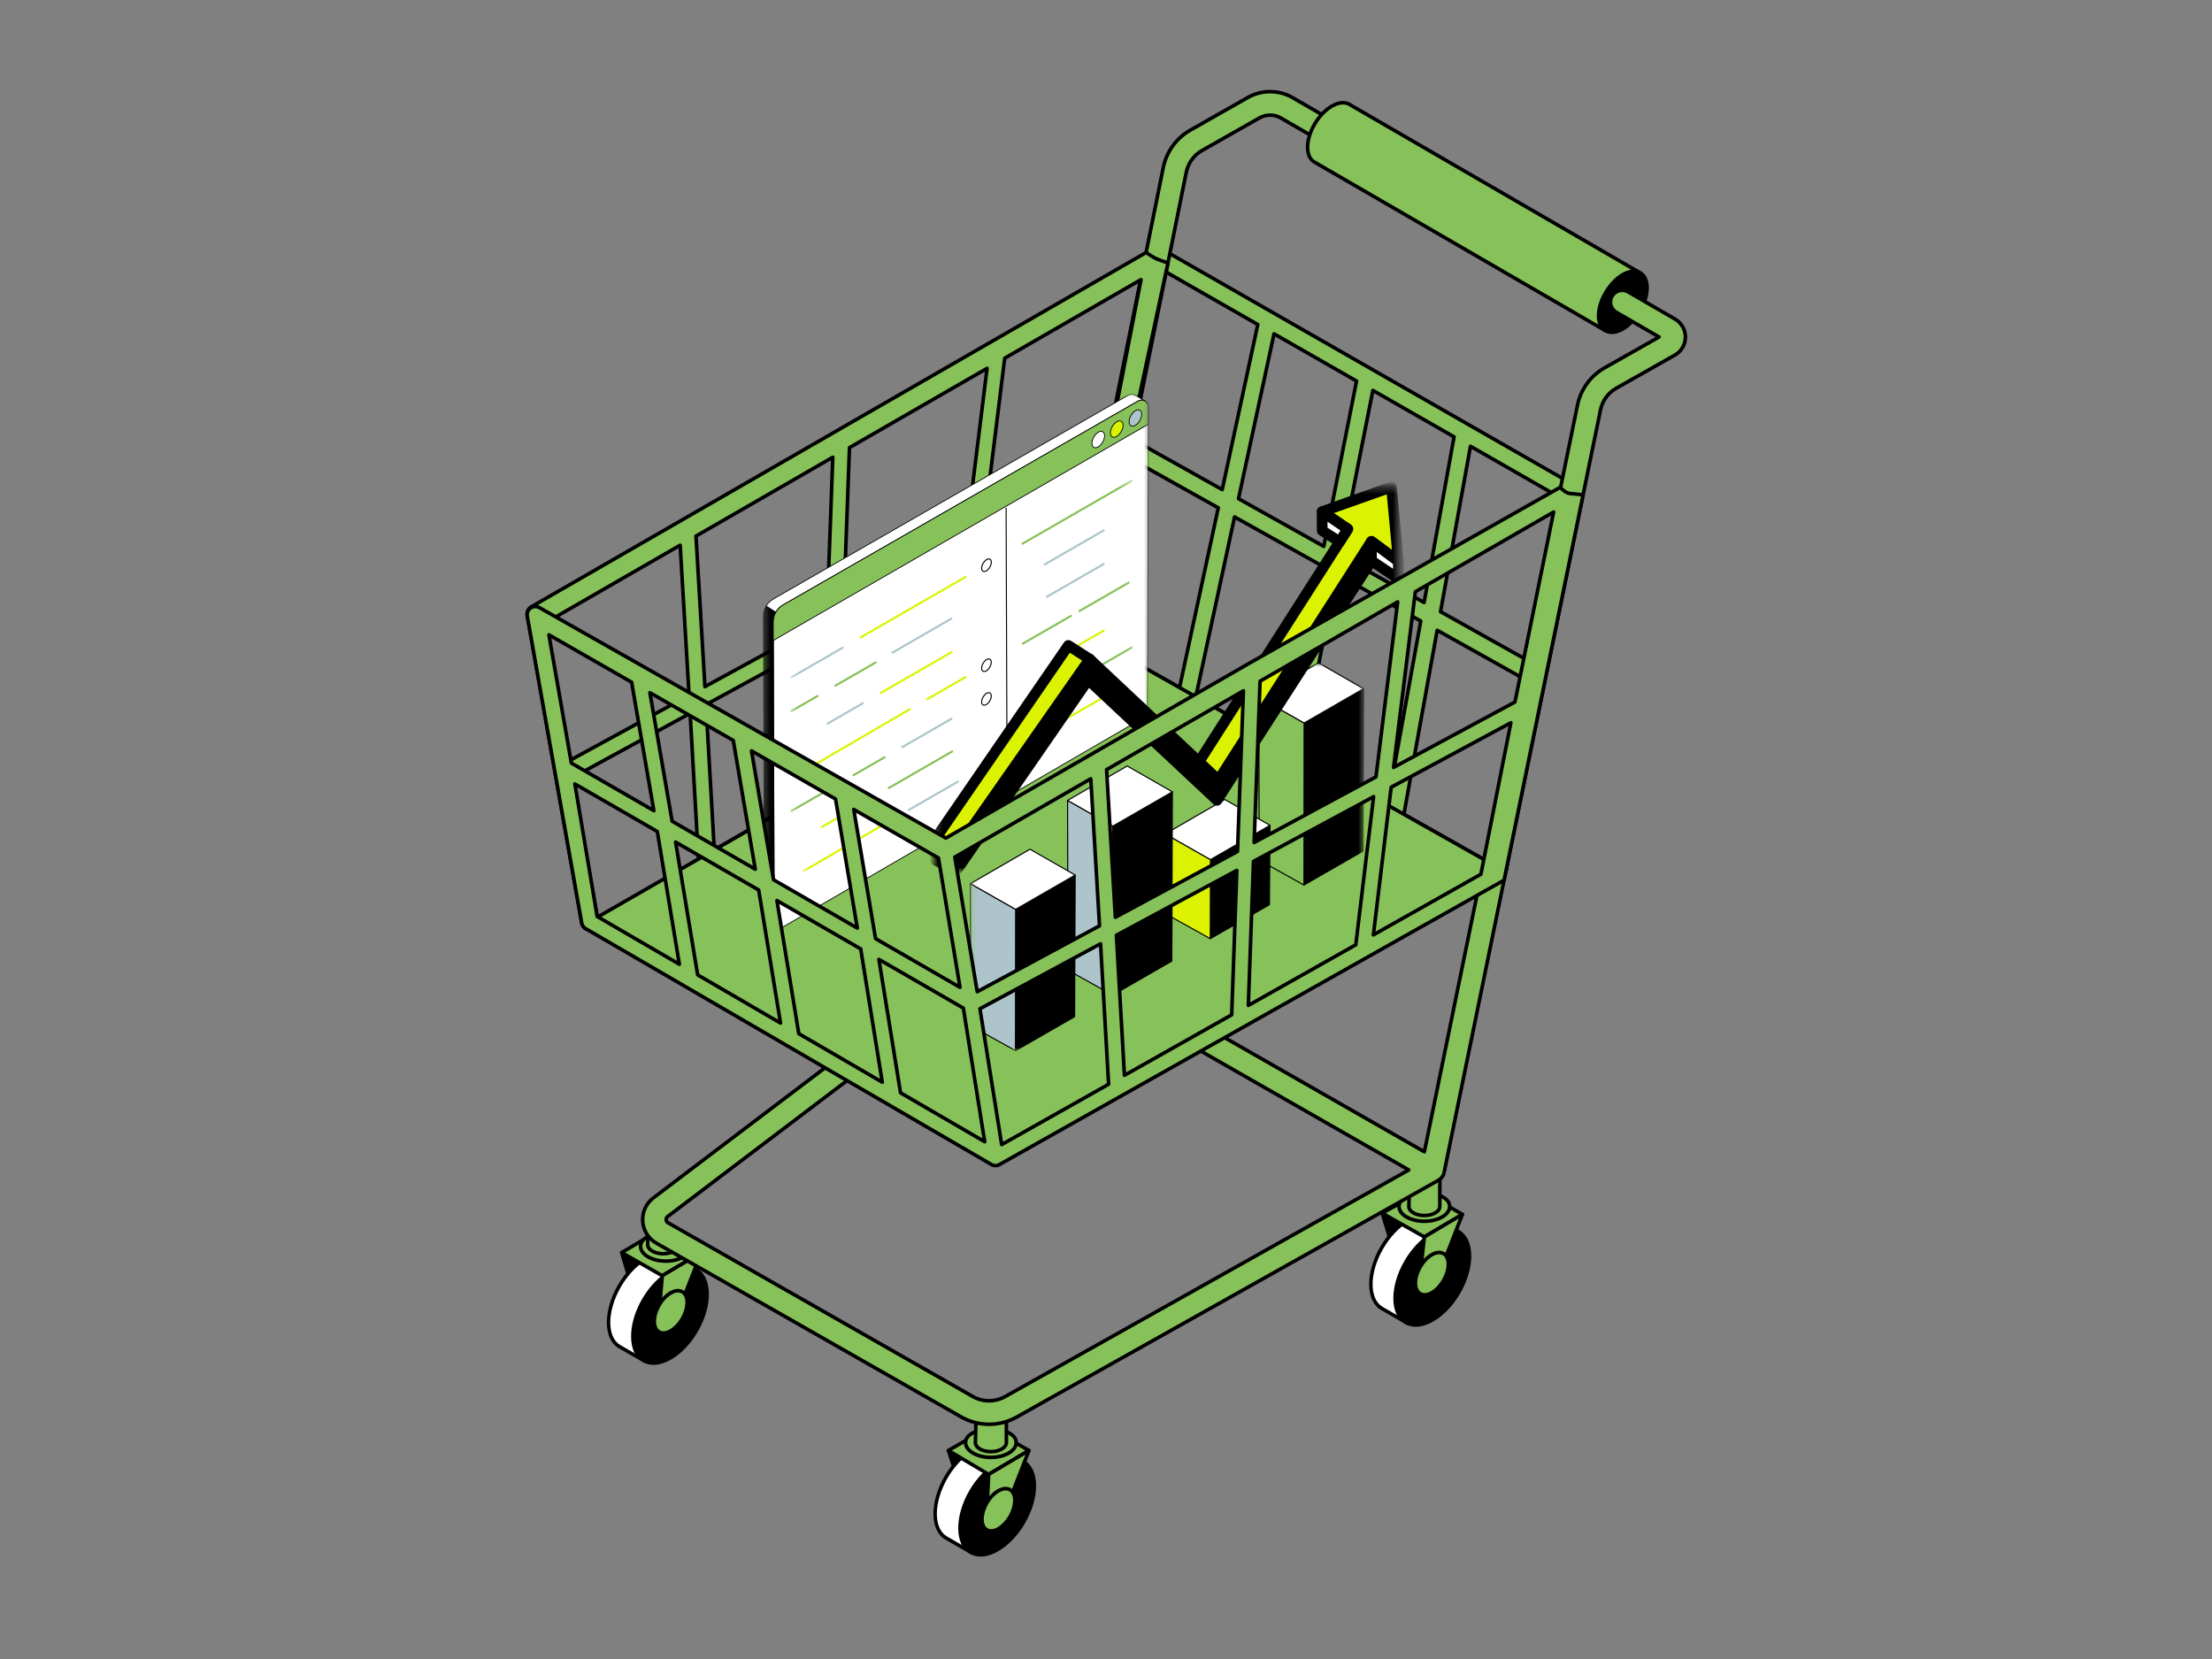 <svg width="320" height="240" viewBox="0 0 320 240" fill="none" xmlns="http://www.w3.org/2000/svg">
<rect x="0" y="0" width="320" height="240" fill="#808080" stroke="none"/>
<path d="M204.368 179.658L201.28 179.845L199.95 175.499L204.368 175.307V179.658Z" fill="black"/>
<path d="M201.28 180.103C201.167 180.103 201.066 180.029 201.033 179.92L199.703 175.575C199.679 175.498 199.693 175.415 199.739 175.35C199.785 175.285 199.858 175.245 199.938 175.241L204.356 175.049C204.427 175.042 204.495 175.072 204.546 175.12C204.597 175.169 204.626 175.236 204.626 175.307V179.657C204.626 179.794 204.52 179.907 204.384 179.915L201.295 180.102C201.29 180.102 201.285 180.103 201.28 180.103ZM200.294 175.742L201.467 179.575L204.11 179.415V175.576L200.294 175.742Z" fill="black"/>
<path d="M203.593 191.413C203.593 191.413 200.836 189.825 199.91 189.29C197.8 188.072 197.785 184.145 199.878 180.521C201.971 176.896 205.378 174.945 207.489 176.163C208.319 176.643 211.077 178.235 211.077 178.235L203.593 191.413Z" fill="white"/>
<path d="M203.592 191.671C203.548 191.671 203.503 191.659 203.464 191.636C203.464 191.636 200.707 190.048 199.78 189.514C197.55 188.226 197.493 184.134 199.654 180.392C200.689 178.6 202.072 177.148 203.548 176.302C205.068 175.431 206.514 175.303 207.617 175.94L211.205 178.012C211.328 178.083 211.37 178.239 211.3 178.363L203.817 191.54C203.783 191.6 203.727 191.643 203.66 191.662C203.638 191.668 203.615 191.671 203.592 191.671ZM206.069 176.057C205.379 176.057 204.608 176.29 203.804 176.75C202.406 177.551 201.091 178.936 200.101 180.65C198.083 184.146 198.054 187.921 200.038 189.067C200.804 189.509 202.82 190.67 203.497 191.06L210.725 178.331L207.359 176.387C206.977 176.167 206.542 176.057 206.069 176.057Z" fill="black"/>
<path d="M211.023 186.968C213.116 183.343 213.102 179.417 210.991 178.199C208.881 176.98 205.474 178.931 203.381 182.556C201.288 186.18 201.303 190.106 203.413 191.325C205.523 192.543 208.93 190.593 211.023 186.968Z" fill="black"/>
<path d="M204.813 191.936C204.264 191.936 203.747 191.81 203.288 191.545C202.184 190.908 201.573 189.592 201.567 187.84C201.561 186.139 202.127 184.215 203.162 182.423C204.197 180.631 205.579 179.179 207.056 178.334C208.576 177.462 210.021 177.335 211.125 177.972C212.228 178.609 212.839 179.924 212.845 181.676C212.852 183.378 212.285 185.301 211.251 187.093C209.535 190.065 206.93 191.936 204.813 191.936ZM209.577 178.089C208.887 178.089 208.116 178.321 207.312 178.782C205.914 179.582 204.598 180.967 203.609 182.681C202.619 184.396 202.077 186.227 202.083 187.838C202.089 189.399 202.608 190.557 203.546 191.098C205.53 192.243 208.786 190.331 210.804 186.836C211.794 185.121 212.336 183.29 212.33 181.679C212.325 180.118 211.805 178.96 210.867 178.419C210.485 178.198 210.05 178.089 209.577 178.089Z" fill="black"/>
<path d="M206.054 178.942L199.95 175.499L205.697 172.325L211.558 175.676L206.054 178.942Z" fill="#87C159"/>
<path d="M206.054 179.199C206.01 179.199 205.967 179.188 205.927 179.166L199.823 175.724C199.741 175.678 199.691 175.591 199.691 175.498C199.692 175.404 199.743 175.318 199.825 175.273L205.571 172.099C205.65 172.056 205.746 172.056 205.824 172.101L211.685 175.451C211.765 175.497 211.814 175.581 211.815 175.673C211.816 175.765 211.767 175.851 211.689 175.897L206.185 179.163C206.145 179.187 206.099 179.199 206.054 179.199ZM200.479 175.501L206.051 178.643L211.045 175.68L205.694 172.621L200.479 175.501Z" fill="black"/>
<path d="M209.715 174.531C209.715 175.714 208.076 176.673 206.054 176.673C204.032 176.673 202.393 175.714 202.393 174.531C202.393 173.348 204.032 172.602 206.054 172.602C208.076 172.602 209.715 173.348 209.715 174.531Z" fill="#87C159"/>
<path d="M206.054 176.931C203.857 176.931 202.135 175.877 202.135 174.531C202.135 173.243 203.747 172.344 206.054 172.344C208.361 172.344 209.973 173.243 209.973 174.531C209.973 175.877 208.252 176.931 206.054 176.931ZM206.054 172.86C204.082 172.86 202.651 173.563 202.651 174.531C202.651 175.553 204.209 176.415 206.054 176.415C207.898 176.415 209.457 175.553 209.457 174.531C209.457 173.563 208.026 172.86 206.054 172.86Z" fill="black"/>
<path d="M208.295 174.531C208.295 175.255 207.291 175.843 206.054 175.843C204.817 175.843 203.813 175.255 203.813 174.531C203.813 174.339 203.939 170.025 203.939 170.025L208.295 169.765C208.295 169.765 208.295 174.35 208.295 174.531Z" fill="#87C159"/>
<path d="M206.054 176.101C204.653 176.101 203.555 175.411 203.555 174.531C203.555 174.338 203.676 170.194 203.681 170.018C203.685 169.884 203.79 169.776 203.924 169.768L208.279 169.508C208.351 169.505 208.419 169.528 208.471 169.577C208.523 169.626 208.552 169.694 208.552 169.765V174.532C208.552 175.411 207.455 176.101 206.054 176.101ZM204.19 170.269C204.146 171.806 204.071 174.39 204.071 174.531C204.071 175.102 204.979 175.584 206.054 175.584C207.129 175.584 208.037 175.102 208.037 174.531V170.039L204.19 170.269Z" fill="black"/>
<path d="M209.147 181.849L205.5 184.014L206.054 178.942L211.558 175.676L209.147 181.849Z" fill="#87C159"/>
<path d="M205.499 184.272C205.451 184.272 205.402 184.258 205.36 184.231C205.278 184.178 205.232 184.083 205.243 183.986L205.798 178.913C205.806 178.833 205.853 178.761 205.922 178.72L211.426 175.454C211.52 175.398 211.64 175.408 211.724 175.479C211.808 175.55 211.838 175.667 211.798 175.77L209.388 181.943C209.367 181.997 209.328 182.042 209.279 182.071L205.631 184.236C205.59 184.26 205.545 184.272 205.499 184.272ZM206.296 179.098L205.812 183.529L208.939 181.673L211.045 176.28L206.296 179.098Z" fill="black"/>
<path d="M208.83 185.234C209.756 183.63 209.75 181.894 208.816 181.355C207.883 180.816 206.376 181.679 205.45 183.282C204.525 184.885 204.531 186.622 205.464 187.161C206.398 187.699 207.905 186.837 208.83 185.234Z" fill="#87C159"/>
<path d="M206.096 187.577C205.822 187.577 205.567 187.512 205.34 187.38C204.806 187.072 204.51 186.446 204.507 185.618C204.505 184.84 204.762 183.964 205.232 183.15C206.244 181.397 207.877 180.51 208.95 181.128C209.485 181.437 209.78 182.063 209.783 182.891C209.786 183.668 209.529 184.545 209.059 185.359C208.589 186.173 207.958 186.834 207.283 187.221C206.87 187.457 206.466 187.577 206.096 187.577ZM208.195 181.449C207.403 181.449 206.361 182.225 205.679 183.408C205.254 184.144 205.021 184.929 205.023 185.616C205.025 186.253 205.23 186.721 205.598 186.934C205.967 187.147 206.474 187.09 207.027 186.773C207.623 186.431 208.187 185.838 208.612 185.101C209.037 184.365 209.27 183.58 209.267 182.893C209.265 182.256 209.061 181.788 208.692 181.575C208.544 181.49 208.376 181.449 208.195 181.449Z" fill="black"/>
<path d="M141.66 213.818L138.572 214.005L137.199 209.836L141.66 209.467V213.818Z" fill="black"/>
<path d="M138.571 214.263C138.461 214.263 138.362 214.192 138.326 214.086L136.954 209.917C136.929 209.842 136.94 209.759 136.984 209.693C137.027 209.628 137.099 209.585 137.178 209.579L141.638 209.21C141.712 209.205 141.781 209.229 141.834 209.278C141.887 209.327 141.918 209.396 141.918 209.467V213.818C141.918 213.954 141.811 214.067 141.675 214.075L138.587 214.263C138.582 214.263 138.576 214.263 138.571 214.263ZM137.546 210.066L138.754 213.736L141.402 213.575V209.748L137.546 210.066Z" fill="black"/>
<path d="M140.556 224.618C140.556 224.618 137.799 223.03 136.873 222.495C134.763 221.276 134.748 217.35 136.841 213.725C138.934 210.101 142.341 208.15 144.451 209.368C145.282 209.848 148.04 211.44 148.04 211.44L140.556 224.618Z" fill="white"/>
<path d="M140.556 224.876C140.511 224.876 140.467 224.864 140.427 224.841C140.427 224.841 137.67 223.253 136.743 222.719C134.513 221.431 134.457 217.339 136.617 213.597C138.778 209.855 142.35 207.859 144.58 209.145L148.168 211.217C148.291 211.288 148.334 211.444 148.264 211.568L140.78 224.745C140.747 224.805 140.69 224.849 140.624 224.867C140.602 224.873 140.579 224.876 140.556 224.876ZM143.024 209.26C141.106 209.26 138.686 211.046 137.064 213.855C135.046 217.351 135.018 221.126 137.002 222.272C137.768 222.714 139.784 223.875 140.46 224.265L147.689 211.535L144.322 209.592C143.932 209.367 143.493 209.26 143.024 209.26Z" fill="black"/>
<path d="M148.066 220.215C150.159 216.59 150.145 212.664 148.034 211.446C145.924 210.227 142.517 212.178 140.424 215.803C138.331 219.427 138.345 223.353 140.456 224.572C142.566 225.79 145.973 223.84 148.066 220.215Z" fill="black"/>
<path d="M141.856 225.185C141.307 225.185 140.791 225.059 140.331 224.794C138.101 223.506 138.045 219.414 140.205 215.672C142.366 211.93 145.937 209.934 148.168 211.22C149.271 211.857 149.883 213.173 149.889 214.925C149.895 216.626 149.329 218.55 148.294 220.342C146.579 223.314 143.973 225.185 141.856 225.185ZM146.611 211.335C144.694 211.335 142.273 213.122 140.652 215.93C138.634 219.426 138.606 223.201 140.589 224.347C142.573 225.492 145.829 223.58 147.847 220.084C148.837 218.37 149.379 216.539 149.373 214.927C149.367 213.366 148.848 212.209 147.91 211.667C147.52 211.442 147.081 211.335 146.611 211.335Z" fill="black"/>
<path d="M143.024 213.293L137.199 209.836L142.988 206.486L148.849 209.836L143.024 213.293Z" fill="#87C159"/>
<path d="M143.024 213.551C142.978 213.551 142.933 213.539 142.892 213.515L137.067 210.058C136.989 210.011 136.94 209.926 136.941 209.835C136.941 209.743 136.99 209.659 137.07 209.613L142.859 206.263C142.938 206.217 143.036 206.216 143.116 206.262L148.977 209.612C149.056 209.658 149.106 209.742 149.107 209.834C149.108 209.926 149.059 210.011 148.98 210.058L143.155 213.515C143.115 213.539 143.069 213.551 143.024 213.551ZM137.709 209.839L143.024 212.993L148.337 209.84L142.989 206.783L137.709 209.839Z" fill="black"/>
<path d="M147.007 208.692C147.007 209.875 145.368 210.834 143.346 210.834C141.324 210.834 139.685 209.875 139.685 208.692C139.685 207.509 141.324 206.762 143.346 206.762C145.368 206.762 147.007 207.509 147.007 208.692Z" fill="#87C159"/>
<path d="M143.346 211.092C141.148 211.092 139.427 210.038 139.427 208.692C139.427 207.404 141.039 206.504 143.346 206.504C145.653 206.504 147.265 207.404 147.265 208.692C147.265 210.038 145.543 211.092 143.346 211.092ZM143.346 207.02C141.374 207.02 139.943 207.723 139.943 208.692C139.943 209.713 141.501 210.576 143.346 210.576C145.19 210.576 146.749 209.713 146.749 208.692C146.749 207.723 145.318 207.02 143.346 207.02Z" fill="black"/>
<path d="M145.587 208.692C145.587 209.416 144.583 210.003 143.346 210.003C142.109 210.003 141.105 209.416 141.105 208.692C141.105 208.5 141.231 204.186 141.231 204.186L145.587 203.926C145.587 203.926 145.587 208.511 145.587 208.692Z" fill="#87C159"/>
<path d="M143.346 210.261C141.945 210.261 140.847 209.571 140.847 208.692C140.847 208.498 140.968 204.355 140.973 204.178C140.977 204.045 141.082 203.936 141.216 203.928L145.571 203.668C145.643 203.665 145.711 203.689 145.763 203.738C145.815 203.786 145.844 203.854 145.844 203.926V208.692C145.844 209.572 144.747 210.261 143.346 210.261ZM141.482 204.429C141.437 205.966 141.363 208.55 141.363 208.692C141.363 209.263 142.271 209.745 143.346 209.745C144.42 209.745 145.329 209.263 145.329 208.692V204.199L141.482 204.429Z" fill="black"/>
<path d="M146.439 216.01L142.791 218.175L143.024 213.293L148.849 209.836L146.439 216.01Z" fill="#87C159"/>
<path d="M142.791 218.432C142.745 218.432 142.699 218.42 142.658 218.395C142.576 218.346 142.528 218.257 142.533 218.162L142.766 213.281C142.77 213.194 142.818 213.115 142.892 213.071L148.717 209.614C148.812 209.558 148.932 209.568 149.016 209.64C149.099 209.711 149.129 209.828 149.089 209.93L146.679 216.104C146.658 216.157 146.62 216.203 146.571 216.232L142.923 218.397C142.882 218.42 142.836 218.432 142.791 218.432ZM143.275 213.444L143.071 217.708L146.231 215.833L148.336 210.44L143.275 213.444Z" fill="black"/>
<path d="M146.121 219.392C147.047 217.789 147.041 216.053 146.107 215.514C145.174 214.975 143.667 215.838 142.741 217.441C141.816 219.044 141.822 220.78 142.755 221.319C143.689 221.858 145.196 220.995 146.121 219.392Z" fill="#87C159"/>
<path d="M143.391 221.738C143.119 221.738 142.863 221.675 142.632 221.541C141.559 220.922 141.511 219.063 142.523 217.31C143.535 215.557 145.168 214.67 146.241 215.289C147.314 215.908 147.362 217.767 146.35 219.52C145.556 220.895 144.379 221.738 143.391 221.738ZM145.487 215.61C144.694 215.61 143.653 216.386 142.97 217.568C142.131 219.021 142.095 220.636 142.889 221.094C143.685 221.554 145.064 220.714 145.903 219.262C146.741 217.81 146.778 216.195 145.983 215.736C145.835 215.65 145.667 215.61 145.487 215.61Z" fill="black"/>
<path d="M94.255 185.186L91.167 185.373L89.938 181.204L94.255 180.836V185.186Z" fill="black"/>
<path d="M91.167 185.631C91.053 185.631 90.952 185.557 90.92 185.446L89.691 181.277C89.669 181.203 89.681 181.123 89.725 181.059C89.769 180.995 89.839 180.954 89.916 180.947L94.234 180.578C94.306 180.572 94.377 180.596 94.43 180.645C94.483 180.694 94.513 180.763 94.513 180.835V185.186C94.513 185.322 94.407 185.435 94.271 185.443L91.183 185.631C91.177 185.631 91.172 185.631 91.167 185.631ZM90.275 181.434L91.356 185.104L93.997 184.943V181.116L90.275 181.434Z" fill="black"/>
<path d="M93.318 196.931C93.318 196.931 90.555 195.353 89.629 194.818C87.518 193.599 87.504 189.673 89.597 186.048C91.69 182.424 95.097 180.473 97.207 181.691C98.038 182.171 100.795 183.763 100.795 183.763L93.318 196.931Z" fill="white"/>
<path d="M93.317 197.189C93.273 197.189 93.229 197.178 93.189 197.155C93.189 197.155 90.426 195.576 89.499 195.041C87.269 193.754 87.213 189.662 89.373 185.92C91.534 182.178 95.106 180.18 97.336 181.468L100.924 183.54C101.047 183.611 101.089 183.767 101.019 183.891L93.541 197.059C93.508 197.118 93.451 197.162 93.385 197.18C93.363 197.186 93.34 197.189 93.317 197.189ZM95.779 181.583C93.862 181.583 91.442 183.369 89.82 186.177C87.802 189.673 87.773 193.449 89.757 194.594C90.523 195.037 92.543 196.192 93.22 196.579L100.444 183.858L97.078 181.915C96.688 181.69 96.249 181.583 95.779 181.583Z" fill="black"/>
<path d="M100.741 192.479C102.834 188.854 102.82 184.928 100.71 183.71C98.599 182.491 95.192 184.442 93.099 188.067C91.007 191.692 91.021 195.618 93.131 196.836C95.241 198.055 98.649 196.104 100.741 192.479Z" fill="black"/>
<path d="M94.531 197.45C93.982 197.45 93.466 197.324 93.006 197.059C90.776 195.771 90.719 191.679 92.88 187.937C95.04 184.195 98.613 182.199 100.843 183.485C103.073 184.773 103.129 188.865 100.969 192.607C99.253 195.579 96.648 197.45 94.531 197.45ZM99.286 183.6C97.368 183.6 94.948 185.387 93.327 188.195C91.309 191.691 91.281 195.467 93.264 196.612C95.248 197.758 98.504 195.845 100.522 192.349C102.541 188.854 102.569 185.078 100.585 183.932C100.195 183.707 99.756 183.6 99.286 183.6Z" fill="black"/>
<path d="M95.805 184.551L89.938 181.204L95.584 177.854L101.444 181.204L95.805 184.551Z" fill="#87C159"/>
<path d="M95.805 184.809C95.761 184.809 95.716 184.798 95.677 184.775L89.81 181.428C89.731 181.383 89.681 181.298 89.68 181.206C89.679 181.115 89.728 181.029 89.807 180.982L95.452 177.632C95.532 177.585 95.631 177.584 95.712 177.63L101.573 180.98C101.652 181.026 101.702 181.11 101.703 181.202C101.703 181.294 101.655 181.379 101.576 181.426L95.936 184.773C95.896 184.797 95.85 184.809 95.805 184.809ZM90.451 181.2L95.802 184.253L100.932 181.208L95.586 178.152L90.451 181.2Z" fill="black"/>
<path d="M99.986 180.297C99.986 181.48 98.347 182.439 96.325 182.439C94.304 182.439 92.665 181.48 92.665 180.297C92.665 179.114 94.304 178.367 96.325 178.367C98.347 178.367 99.986 179.114 99.986 180.297Z" fill="#87C159"/>
<path d="M96.326 182.697C94.129 182.697 92.407 181.643 92.407 180.297C92.407 179.009 94.019 178.109 96.326 178.109C98.633 178.109 100.245 179.009 100.245 180.297C100.245 181.643 98.523 182.697 96.326 182.697ZM96.326 178.625C94.354 178.625 92.923 179.329 92.923 180.297C92.923 181.318 94.481 182.181 96.326 182.181C98.171 182.181 99.729 181.318 99.729 180.297C99.729 179.328 98.298 178.625 96.326 178.625Z" fill="black"/>
<path d="M98.182 180.06C98.182 180.784 97.179 181.371 95.941 181.371C94.704 181.371 93.701 180.784 93.701 180.06C93.701 179.868 93.827 175.554 93.827 175.554L97.657 178.332C97.657 178.332 98.182 179.879 98.182 180.06Z" fill="#87C159"/>
<path d="M95.941 181.629C94.54 181.629 93.442 180.94 93.442 180.06C93.442 179.866 93.563 175.723 93.568 175.546C93.571 175.451 93.627 175.365 93.712 175.322C93.798 175.281 93.9 175.289 93.977 175.345L97.808 178.124C97.852 178.155 97.884 178.199 97.901 178.249C98.147 178.974 98.439 179.875 98.439 180.06C98.44 180.94 97.342 181.629 95.941 181.629ZM94.07 176.049C94.025 177.601 93.958 179.926 93.958 180.06C93.958 180.631 94.866 181.113 95.941 181.113C97.011 181.113 97.917 180.635 97.924 180.066C97.906 179.927 97.669 179.176 97.439 178.493L94.07 176.049Z" fill="black"/>
<path d="M99.034 187.378L95.386 189.543L95.804 184.551L101.444 181.204L99.034 187.378Z" fill="#87C159"/>
<path d="M95.386 189.801C95.338 189.801 95.291 189.787 95.249 189.761C95.167 189.71 95.121 189.617 95.129 189.521L95.547 184.53C95.554 184.447 95.601 184.372 95.672 184.329L101.312 180.982C101.407 180.927 101.527 180.936 101.611 181.008C101.694 181.079 101.724 181.196 101.684 181.298L99.274 187.472C99.253 187.525 99.215 187.57 99.165 187.6L95.518 189.765C95.477 189.788 95.431 189.801 95.386 189.801ZM96.05 184.705L95.685 189.065L98.826 187.201L100.931 181.808L96.05 184.705Z" fill="black"/>
<path d="M98.717 190.759C99.643 189.156 99.637 187.42 98.703 186.881C97.77 186.342 96.263 187.205 95.338 188.808C94.412 190.411 94.418 192.147 95.352 192.686C96.285 193.225 97.792 192.362 98.717 190.759Z" fill="#87C159"/>
<path d="M95.986 193.106C95.715 193.106 95.458 193.043 95.227 192.909C94.154 192.29 94.106 190.432 95.118 188.679C96.13 186.925 97.763 186.039 98.837 186.657C99.909 187.276 99.957 189.135 98.945 190.888C98.151 192.263 96.974 193.106 95.986 193.106ZM98.082 186.978C97.289 186.978 96.248 187.754 95.565 188.936C94.727 190.389 94.69 192.004 95.484 192.462C96.28 192.922 97.66 192.082 98.498 190.63C99.336 189.178 99.373 187.563 98.578 187.104C98.431 187.018 98.263 186.978 98.082 186.978Z" fill="black"/>
<path d="M226.346 69.38L169.608 36.907C169.254 36.705 168.825 36.681 168.452 36.844C168.079 37.007 167.804 37.336 167.711 37.733L154.987 92.207C154.855 92.771 155.116 93.355 155.625 93.632L216.048 126.601C216.24 126.706 216.453 126.758 216.666 126.758C216.859 126.758 217.053 126.715 217.232 126.627C217.607 126.444 217.871 126.09 217.938 125.678L226.977 70.709C227.065 70.178 226.813 69.648 226.346 69.38ZM188.164 109.228L193.35 83.032L205.532 89.845L200.716 116.46L188.164 109.228ZM172.993 100.8L178.6 74.781L190.983 81.707L185.774 108.02L172.993 100.8ZM196.245 55.125L191.51 79.046L179.169 72.144L184.309 48.293L196.245 55.125ZM193.877 80.371L198.607 56.477L210.353 63.2L206.017 87.161L193.877 80.371ZM168.395 39.185L181.959 46.949L176.814 70.826L163.47 63.362L168.395 39.185ZM163.091 66.106L176.245 73.464L170.643 99.463L157.997 92.33L163.091 66.106ZM215.192 124.636L203.094 117.802L207.912 91.176L220.129 98.01L215.192 124.636ZM220.755 95.404L208.398 88.493L212.729 64.559L225.413 71.819L220.755 95.404Z" fill="#87C159"/>
<path d="M216.665 127.016C216.408 127.016 216.151 126.951 215.924 126.827L155.501 93.859C154.892 93.527 154.578 92.824 154.735 92.148L167.459 37.675C167.57 37.201 167.902 36.802 168.348 36.608C168.795 36.413 169.313 36.441 169.735 36.683L226.473 69.157C227.031 69.476 227.335 70.117 227.231 70.751L218.192 125.72C218.111 126.214 217.794 126.64 217.344 126.859C217.134 126.962 216.9 127.016 216.665 127.016ZM168.966 36.995C168.826 36.995 168.686 37.023 168.554 37.081C168.257 37.21 168.035 37.476 167.962 37.792L155.238 92.266C155.133 92.716 155.343 93.185 155.748 93.406L216.171 126.374C216.46 126.531 216.824 126.54 217.118 126.396C217.418 126.249 217.629 125.965 217.684 125.636L226.723 70.667C226.792 70.244 226.589 69.817 226.217 69.605L169.479 37.131C169.322 37.041 169.144 36.995 168.966 36.995ZM215.192 124.894C215.148 124.894 215.104 124.883 215.065 124.861L202.966 118.027C202.871 117.973 202.82 117.865 202.839 117.757L207.657 91.131C207.672 91.049 207.726 90.979 207.801 90.943C207.876 90.908 207.964 90.911 208.037 90.951L220.254 97.784C220.351 97.839 220.402 97.948 220.382 98.057L215.445 124.683C215.43 124.765 215.376 124.834 215.3 124.87C215.266 124.886 215.229 124.894 215.192 124.894ZM203.38 117.668L215.004 124.234L219.841 98.145L208.101 91.578L203.38 117.668ZM200.715 116.717C200.671 116.717 200.626 116.706 200.586 116.683L188.035 109.451C187.939 109.396 187.889 109.286 187.911 109.177L193.097 82.981C193.113 82.901 193.166 82.832 193.242 82.797C193.317 82.763 193.404 82.766 193.476 82.806L205.657 89.62C205.754 89.674 205.805 89.782 205.785 89.891L200.97 116.505C200.955 116.588 200.9 116.658 200.824 116.693C200.789 116.709 200.752 116.717 200.715 116.717ZM188.453 109.096L200.527 116.053L205.245 89.98L193.534 83.43L188.453 109.096ZM185.773 108.278C185.729 108.278 185.686 108.266 185.646 108.244L172.866 101.025C172.767 100.97 172.716 100.857 172.74 100.746L178.347 74.727C178.365 74.647 178.419 74.58 178.493 74.546C178.568 74.512 178.654 74.516 178.726 74.556L191.108 81.482C191.206 81.537 191.257 81.648 191.235 81.758L186.026 108.07C186.01 108.151 185.956 108.219 185.881 108.254C185.847 108.27 185.81 108.278 185.773 108.278ZM173.285 100.669L185.589 107.619L190.693 81.841L178.778 75.177L173.285 100.669ZM170.642 99.721C170.598 99.721 170.555 99.71 170.515 99.687L157.87 92.555C157.773 92.5 157.722 92.39 157.743 92.281L162.837 66.057C162.853 65.976 162.907 65.907 162.982 65.872C163.057 65.838 163.144 65.841 163.217 65.881L176.371 73.239C176.47 73.294 176.521 73.407 176.497 73.518L170.894 99.517C170.877 99.597 170.822 99.664 170.748 99.698C170.714 99.713 170.678 99.721 170.642 99.721ZM158.285 92.197L170.464 99.066L175.952 73.596L163.275 66.506L158.285 92.197ZM220.754 95.662C220.711 95.662 220.667 95.651 220.628 95.629L208.271 88.718C208.175 88.664 208.124 88.555 208.143 88.447L212.474 64.513C212.489 64.431 212.543 64.361 212.619 64.325C212.695 64.29 212.784 64.293 212.856 64.335L225.541 71.595C225.637 71.65 225.687 71.76 225.665 71.869L221.007 95.454C220.991 95.535 220.937 95.604 220.862 95.639C220.828 95.654 220.791 95.662 220.754 95.662ZM208.684 88.357L220.57 95.005L225.123 71.951L212.917 64.964L208.684 88.357ZM206.017 87.419C205.973 87.419 205.93 87.408 205.891 87.386L193.75 80.596C193.653 80.541 193.602 80.43 193.623 80.321L198.353 56.427C198.369 56.346 198.424 56.277 198.499 56.242C198.575 56.209 198.663 56.212 198.735 56.253L210.481 62.976C210.576 63.03 210.626 63.138 210.606 63.246L206.27 87.207C206.256 87.289 206.202 87.359 206.127 87.395C206.092 87.411 206.054 87.419 206.017 87.419ZM194.166 80.237L205.827 86.76L210.066 63.333L198.79 56.879L194.166 80.237ZM191.509 79.304C191.466 79.304 191.422 79.293 191.383 79.272L179.042 72.369C178.943 72.313 178.892 72.2 178.916 72.089L184.056 48.239C184.073 48.158 184.128 48.091 184.203 48.058C184.278 48.024 184.365 48.028 184.436 48.069L196.373 54.901C196.469 54.956 196.519 55.066 196.498 55.175L191.762 79.096C191.746 79.177 191.692 79.246 191.617 79.28C191.583 79.296 191.546 79.304 191.509 79.304ZM179.46 72.011L191.325 78.648L195.956 55.257L184.486 48.692L179.46 72.011ZM176.813 71.085C176.77 71.085 176.726 71.073 176.687 71.052L163.343 63.588C163.245 63.533 163.194 63.421 163.216 63.311L168.142 39.134C168.158 39.053 168.213 38.985 168.288 38.95C168.364 38.916 168.451 38.92 168.523 38.962L182.087 46.725C182.184 46.781 182.235 46.893 182.211 47.003L177.065 70.881C177.048 70.961 176.994 71.028 176.919 71.061C176.886 71.077 176.849 71.085 176.813 71.085ZM163.759 63.229L176.635 70.431L181.667 47.079L168.576 39.587L163.759 63.229Z" fill="black"/>
<path d="M195.891 19.276L187.006 14.131C185.011 12.977 182.526 12.966 180.522 14.104L172.206 18.824C170.176 19.977 168.746 21.951 168.284 24.239L149.014 119.627C148.828 120.547 149.423 121.444 150.343 121.63C150.457 121.653 150.57 121.664 150.681 121.664C151.474 121.664 152.183 121.107 152.346 120.3L171.616 24.912C171.883 23.589 172.71 22.448 173.884 21.781L182.2 17.061C183.159 16.516 184.348 16.521 185.303 17.074L194.187 22.218C195 22.689 196.04 22.411 196.51 21.599C196.981 20.786 196.704 19.746 195.891 19.276Z" fill="#87C159"/>
<path d="M150.681 121.922C150.551 121.922 150.42 121.908 150.292 121.883C149.779 121.779 149.338 121.482 149.049 121.046C148.759 120.611 148.657 120.089 148.761 119.576L168.031 24.188C168.508 21.827 169.983 19.79 172.079 18.601L180.394 13.879C182.478 12.697 185.061 12.707 187.135 13.908L196.02 19.053C196.472 19.315 196.796 19.737 196.93 20.242C197.065 20.748 196.995 21.275 196.733 21.728C196.192 22.661 194.992 22.981 194.058 22.441L185.173 17.297C184.297 16.79 183.207 16.785 182.327 17.284L174.011 22.005C172.902 22.635 172.121 23.713 171.869 24.963L152.598 120.351C152.414 121.261 151.608 121.922 150.681 121.922ZM183.739 13.516C182.671 13.516 181.603 13.786 180.649 14.328L172.333 19.049C170.368 20.164 168.984 22.075 168.537 24.29L149.266 119.678C149.109 120.457 149.614 121.219 150.394 121.377C150.489 121.396 150.585 121.405 150.681 121.405C151.363 121.405 151.957 120.919 152.092 120.249L171.363 24.86C171.645 23.464 172.518 22.26 173.757 21.556L182.072 16.836C183.111 16.246 184.398 16.251 185.431 16.85L194.316 21.995C195.005 22.393 195.889 22.157 196.287 21.469C196.48 21.136 196.531 20.747 196.432 20.375C196.333 20.003 196.095 19.692 195.761 19.499L186.877 14.355C185.91 13.796 184.825 13.516 183.739 13.516Z" fill="black"/>
<path d="M232.207 47.815C232.207 47.815 190.42 23.611 190.121 23.427C188.796 22.611 188.867 20.088 190.281 17.793C191.694 15.497 193.915 14.298 195.241 15.114C195.519 15.286 237.253 39.461 237.253 39.461L232.207 47.815Z" fill="#87C159"/>
<path d="M232.207 48.073C232.163 48.073 232.118 48.062 232.078 48.038C230.371 47.05 190.284 23.83 189.986 23.647C188.517 22.742 188.55 20.111 190.061 17.657C190.768 16.509 191.695 15.586 192.671 15.059C193.692 14.508 194.653 14.45 195.376 14.895C195.725 15.107 236.965 38.996 237.382 39.237C237.442 39.272 237.485 39.329 237.502 39.396C237.519 39.463 237.509 39.534 237.473 39.594L232.428 47.948C232.379 48.029 232.294 48.073 232.207 48.073ZM194.285 15.115C193.871 15.115 193.406 15.249 192.915 15.514C192.018 15.998 191.16 16.856 190.499 17.928C189.163 20.098 189.053 22.467 190.256 23.208C190.599 23.416 228.846 45.571 232.117 47.465L236.895 39.552C233.235 37.432 195.375 15.501 195.105 15.334C194.867 15.188 194.59 15.115 194.285 15.115Z" fill="black"/>
<path d="M237.17 45.135C238.584 42.84 238.655 40.317 237.33 39.5C236.004 38.684 233.783 39.883 232.369 42.178C230.956 44.474 230.884 46.996 232.21 47.813C233.536 48.63 235.757 47.431 237.17 45.135Z" fill="black"/>
<path d="M233.17 48.334C232.773 48.334 232.401 48.237 232.072 48.035C231.349 47.59 230.969 46.706 231.001 45.545C231.033 44.437 231.439 43.194 232.147 42.045C233.658 39.592 235.992 38.379 237.462 39.283C238.185 39.728 238.565 40.612 238.532 41.773C238.5 42.882 238.094 44.124 237.387 45.273C236.214 47.177 234.545 48.334 233.17 48.334ZM236.359 39.499C235.175 39.499 233.649 40.589 232.586 42.316C231.925 43.388 231.546 44.54 231.517 45.56C231.49 46.528 231.783 47.251 232.342 47.596C233.545 48.337 235.611 47.173 236.948 45.002C237.608 43.93 237.988 42.778 238.016 41.758C238.044 40.79 237.751 40.067 237.191 39.722C236.945 39.571 236.664 39.499 236.359 39.499Z" fill="black"/>
<path d="M242.326 46.163L235.531 42.228C234.718 41.758 233.679 42.035 233.208 42.847C232.738 43.66 233.015 44.7 233.827 45.17L240.014 48.753L232.137 53.209C230.11 54.357 228.678 56.324 228.21 58.606L206.057 166.625L148.463 133.703C147.871 133.365 147.135 133.413 146.593 133.824L94.526 173.289C93.47 174.09 92.89 175.358 92.977 176.682C93.063 178.005 93.802 179.187 94.955 179.844L139.05 204.983C140.291 205.691 141.684 206.045 143.078 206.045C144.454 206.045 145.83 205.7 147.059 205.01L208.082 170.748C208.141 170.714 208.198 170.677 208.253 170.636C208.265 170.628 208.276 170.619 208.288 170.61C208.34 170.57 208.39 170.527 208.438 170.481C208.444 170.475 208.45 170.469 208.456 170.462C208.499 170.419 208.54 170.372 208.579 170.324C208.585 170.316 208.591 170.309 208.598 170.301C208.639 170.248 208.677 170.192 208.712 170.133C208.716 170.126 208.72 170.119 208.724 170.111C208.754 170.058 208.782 170.003 208.807 169.946C208.811 169.937 208.816 169.928 208.819 169.919C208.845 169.858 208.867 169.795 208.885 169.731C208.889 169.717 208.892 169.704 208.895 169.69C208.903 169.662 208.911 169.634 208.916 169.606L231.541 59.288C231.812 57.968 232.639 56.831 233.812 56.167L242.3 51.365C243.233 50.837 243.816 49.843 243.822 48.771C243.826 47.699 243.254 46.7 242.326 46.163ZM145.395 202.046C143.955 202.854 142.169 202.848 140.734 202.03L96.638 176.891C96.42 176.767 96.376 176.568 96.369 176.46C96.362 176.353 96.38 176.15 96.58 175.998L147.751 137.212L203.803 169.252L145.395 202.046Z" fill="#87C159"/>
<path d="M143.078 206.303C141.616 206.303 140.179 205.924 138.922 205.208L94.827 180.069C93.599 179.368 92.812 178.109 92.719 176.699C92.627 175.289 93.245 173.937 94.371 173.084L146.437 133.619C147.063 133.144 147.909 133.089 148.591 133.479L205.876 166.224L227.958 58.554C228.441 56.198 229.918 54.168 232.011 52.984L239.496 48.75L233.699 45.393C232.764 44.852 232.444 43.652 232.985 42.718C233.526 41.784 234.726 41.464 235.661 42.005L242.455 45.939C243.463 46.522 244.085 47.608 244.079 48.772C244.074 49.936 243.44 51.016 242.427 51.59L233.939 56.392C232.831 57.019 232.049 58.093 231.793 59.34L209.169 169.658C209.163 169.684 209.157 169.708 209.151 169.732L208.891 169.706L209.142 169.766C209.141 169.77 209.134 169.798 209.133 169.802C209.112 169.876 209.087 169.948 209.057 170.017C209.057 170.018 209.045 170.045 209.045 170.046C209.014 170.115 208.983 170.178 208.948 170.239C208.947 170.241 208.933 170.265 208.932 170.266C208.893 170.332 208.849 170.397 208.802 170.458C208.801 170.46 208.781 170.484 208.78 170.486C208.736 170.541 208.689 170.593 208.639 170.643L208.617 170.667C208.564 170.718 208.506 170.767 208.447 170.813L208.417 170.835C208.342 170.89 208.277 170.934 208.209 170.972L147.186 205.235C145.941 205.934 144.521 206.303 143.078 206.303ZM147.619 133.736C147.311 133.736 147.005 133.835 146.748 134.03L94.682 173.495C93.695 174.243 93.153 175.428 93.234 176.665C93.315 177.902 94.006 179.006 95.082 179.62L139.178 204.759C140.357 205.432 141.705 205.787 143.078 205.787C144.432 205.787 145.765 205.44 146.933 204.785L207.955 170.523C208.006 170.495 208.054 170.462 208.1 170.428L208.132 170.404C208.174 170.372 208.217 170.336 208.257 170.297C208.309 170.243 208.344 170.204 208.377 170.163C208.427 170.099 208.46 170.051 208.489 170.002C208.525 169.938 208.549 169.891 208.57 169.843L208.818 169.92L208.581 169.819C208.602 169.769 208.62 169.715 208.636 169.66L208.894 169.69L208.644 169.626C208.644 169.625 208.651 169.6 208.651 169.599C208.655 169.584 208.659 169.569 208.663 169.554L231.287 59.236C231.573 57.844 232.446 56.643 233.684 55.943L242.172 51.14C243.025 50.658 243.558 49.749 243.562 48.77C243.567 47.79 243.044 46.876 242.196 46.385L235.401 42.451C234.713 42.053 233.829 42.289 233.43 42.976C233.237 43.309 233.186 43.698 233.285 44.07C233.384 44.442 233.623 44.753 233.956 44.946L240.143 48.529C240.223 48.575 240.272 48.661 240.272 48.753C240.271 48.845 240.221 48.931 240.141 48.976L232.263 53.433C230.3 54.543 228.915 56.447 228.461 58.657L206.308 166.676C206.292 166.757 206.238 166.826 206.162 166.86C206.087 166.894 206 166.89 205.928 166.849L148.335 133.927C148.112 133.799 147.865 133.736 147.619 133.736ZM143.078 202.906C142.222 202.906 141.367 202.689 140.606 202.255L96.511 177.115C96.275 176.981 96.129 176.748 96.112 176.477C96.094 176.205 96.208 175.956 96.424 175.793L147.595 137.006C147.678 136.944 147.79 136.937 147.879 136.988L203.931 169.028C204.011 169.074 204.061 169.16 204.061 169.253C204.06 169.346 204.01 169.431 203.929 169.477L145.521 202.271C144.767 202.694 143.922 202.906 143.078 202.906ZM147.771 137.52L96.736 176.204C96.657 176.264 96.62 176.345 96.626 176.444C96.633 176.543 96.68 176.618 96.766 176.667L140.861 201.806C142.218 202.58 143.907 202.585 145.269 201.821L203.279 169.25L147.771 137.52Z" fill="black"/>
<path d="M167.239 37.409C166.818 37.218 165.801 36.531 165.801 36.531L76.849 87.791C76.419 88.039 76.19 88.53 76.276 89.019L84.154 133.527C84.221 133.904 84.466 134.225 84.813 134.389C84.973 134.464 85.144 134.501 85.316 134.501C85.516 134.501 85.717 134.45 85.896 134.349L157.169 93.045L168.967 38.026C168.967 38.027 167.861 37.691 167.239 37.409ZM121.139 113.142L121.923 91.129L139.291 81.642L136.837 103.669L121.139 113.142ZM119.515 92.443L118.745 114.082L103.334 122.951L102.128 101.94L119.515 92.443ZM101.979 99.334L100.684 77.552L120.479 66.145L119.613 89.702L101.979 99.334ZM122.02 88.387L122.889 64.756L142.796 53.285L139.637 78.764L122.02 88.387ZM98.397 78.871L99.687 100.585L82.391 110.032L78.743 90.196L98.397 78.871ZM82.825 112.483L99.837 103.192L101.047 124.268L86.463 133.039L82.825 112.483ZM154.184 93.938L139.144 102.614L141.834 80.252L159.167 70.785L154.184 93.938ZM159.763 67.771L142.181 77.375L145.35 51.813L165.065 40.451L159.763 67.771Z" fill="#87C159"/>
<path d="M85.315 134.759C85.105 134.759 84.893 134.712 84.702 134.623C84.281 134.424 83.981 134.031 83.9 133.573L76.022 89.064C75.917 88.47 76.197 87.869 76.72 87.568L165.672 36.307C165.758 36.258 165.863 36.262 165.945 36.317C165.955 36.323 166.949 36.994 167.345 37.174C167.944 37.446 169.03 37.776 169.041 37.78C169.17 37.819 169.247 37.95 169.218 38.081L157.42 93.099C157.405 93.17 157.361 93.232 157.298 93.268L86.025 134.572C85.807 134.695 85.563 134.759 85.315 134.759ZM165.791 36.834L76.977 88.015C76.642 88.208 76.463 88.593 76.53 88.974L84.408 133.483C84.46 133.777 84.652 134.028 84.922 134.156C85.19 134.281 85.512 134.269 85.769 134.124L156.94 92.879L168.665 38.203C168.304 38.088 167.595 37.854 167.132 37.644C166.786 37.486 166.085 37.03 165.791 36.834ZM86.463 133.297C86.427 133.297 86.39 133.289 86.356 133.274C86.279 133.238 86.224 133.168 86.209 133.084L82.571 112.528C82.552 112.419 82.604 112.31 82.701 112.257L99.713 102.965C99.79 102.923 99.884 102.923 99.962 102.966C100.039 103.009 100.089 103.089 100.094 103.177L101.303 124.253C101.309 124.349 101.261 124.44 101.179 124.489L86.596 133.26C86.555 133.285 86.509 133.297 86.463 133.297ZM83.111 112.621L86.652 132.625L100.78 124.127L99.602 103.614L83.111 112.621ZM103.334 123.21C103.291 123.21 103.249 123.199 103.211 123.179C103.132 123.136 103.081 123.056 103.076 122.967L101.87 101.955C101.864 101.856 101.917 101.762 102.004 101.714L119.391 92.217C119.473 92.173 119.571 92.175 119.65 92.224C119.729 92.273 119.776 92.36 119.773 92.453L119.002 114.092C118.999 114.181 118.95 114.262 118.873 114.306L103.463 123.176C103.423 123.198 103.378 123.21 103.334 123.21ZM102.394 102.088L103.567 122.52L118.491 113.93L119.241 92.887L102.394 102.088ZM121.138 113.399C121.093 113.399 121.048 113.388 121.007 113.364C120.926 113.316 120.877 113.227 120.88 113.132L121.664 91.119C121.668 91.028 121.719 90.946 121.798 90.902L139.167 81.415C139.251 81.37 139.354 81.374 139.434 81.428C139.514 81.481 139.557 81.575 139.547 81.67L137.093 103.697C137.085 103.777 137.039 103.848 136.97 103.89L121.271 113.363C121.23 113.387 121.184 113.399 121.138 113.399ZM122.175 91.284L121.413 112.675L136.594 103.514L138.979 82.106L122.175 91.284ZM82.391 110.29C82.353 110.29 82.315 110.282 82.28 110.265C82.205 110.229 82.152 110.16 82.138 110.079L78.49 90.243C78.47 90.135 78.52 90.027 78.614 89.973L98.267 78.647C98.345 78.603 98.44 78.601 98.519 78.644C98.597 78.686 98.648 78.766 98.654 78.855L99.944 100.57C99.95 100.669 99.898 100.764 99.81 100.812L82.514 110.259C82.476 110.28 82.434 110.29 82.391 110.29ZM79.03 90.329L82.58 109.635L99.42 100.437L98.164 79.302L79.03 90.329ZM139.143 102.872C139.094 102.872 139.044 102.858 139.001 102.829C138.92 102.776 138.875 102.68 138.887 102.583L141.578 80.222C141.588 80.139 141.637 80.066 141.71 80.026L159.043 70.559C159.131 70.511 159.24 70.519 159.321 70.579C159.402 70.639 159.44 70.741 159.419 70.84L154.436 93.992C154.421 94.064 154.376 94.125 154.313 94.162L139.272 102.838C139.232 102.861 139.188 102.872 139.143 102.872ZM142.074 80.415L139.461 102.133L153.956 93.772L158.796 71.282L142.074 80.415ZM101.978 99.591C101.935 99.591 101.892 99.581 101.853 99.559C101.776 99.516 101.726 99.437 101.721 99.349L100.426 77.568C100.42 77.47 100.47 77.378 100.555 77.329L120.35 65.922C120.431 65.875 120.532 65.876 120.612 65.924C120.693 65.973 120.74 66.061 120.737 66.155L119.87 89.712C119.867 89.802 119.816 89.885 119.736 89.929L102.102 99.56C102.063 99.581 102.021 99.591 101.978 99.591ZM100.95 77.696L102.212 98.912L119.36 89.546L120.204 66.601L100.95 77.696ZM122.02 88.645C121.973 88.645 121.926 88.632 121.884 88.606C121.805 88.558 121.758 88.47 121.762 88.377L122.631 64.747C122.634 64.658 122.683 64.578 122.76 64.533L142.667 53.061C142.752 53.012 142.857 53.016 142.938 53.07C143.02 53.124 143.064 53.219 143.051 53.316L139.892 78.796C139.882 78.878 139.833 78.951 139.76 78.991L122.143 88.613C122.105 88.634 122.062 88.645 122.02 88.645ZM123.142 64.909L122.295 87.943L139.397 78.601L142.476 53.767L123.142 64.909ZM142.18 77.633C142.13 77.633 142.079 77.618 142.035 77.588C141.955 77.534 141.912 77.439 141.924 77.343L145.093 51.781C145.103 51.701 145.15 51.63 145.22 51.59L164.936 40.228C165.023 40.177 165.132 40.182 165.215 40.242C165.297 40.3 165.337 40.401 165.318 40.501L160.016 67.821C160.002 67.896 159.954 67.961 159.887 67.998L142.304 77.602C142.265 77.622 142.223 77.633 142.18 77.633ZM145.589 51.972L142.498 76.908L159.533 67.604L164.704 40.958L145.589 51.972Z" fill="black"/>
<path d="M143.842 167.535L84.654 133.702L157.26 91.915L216.665 125.468L143.842 167.535Z" fill="#87C159"/>
<path d="M143.842 167.793C143.798 167.793 143.754 167.782 143.715 167.759L84.526 133.926C84.446 133.88 84.397 133.795 84.397 133.703C84.397 133.611 84.446 133.525 84.526 133.479L157.131 91.691C157.211 91.645 157.308 91.645 157.387 91.69L216.792 125.244C216.873 125.289 216.923 125.375 216.923 125.467C216.924 125.56 216.875 125.645 216.794 125.692L143.971 167.759C143.932 167.782 143.887 167.793 143.842 167.793ZM85.173 133.702L143.842 167.238L216.145 125.471L157.261 92.212L85.173 133.702Z" fill="black"/>
<mask id="mask0_175_338" style="mask-type:luminance" maskUnits="userSpaceOnUse" x="110" y="56" width="57" height="79">
<path d="M166.191 56.974H110.38V134.858H166.191V56.974Z" fill="white"/>
</mask>
<g mask="url(#mask0_175_338)">
<path d="M113.284 87.512L164.658 58.011C165.315 57.633 166.135 58.109 166.133 58.868L165.999 102.982C165.998 103.307 165.824 103.608 165.543 103.771L112.082 134.794C112.048 134.813 112.006 134.789 112.006 134.75L111.865 89.973C111.862 88.957 112.404 88.017 113.284 87.512V87.512Z" fill="white"/>
<path d="M112.056 134.859C112.075 134.859 112.094 134.854 112.111 134.844L165.572 103.821C165.87 103.648 166.056 103.326 166.057 102.982L166.191 58.868C166.192 58.491 165.998 58.153 165.672 57.963C165.346 57.774 164.956 57.773 164.629 57.961L113.256 87.462C112.359 87.976 111.804 88.939 111.807 89.973L111.948 134.75C111.948 134.789 111.969 134.824 112.003 134.844C112.019 134.854 112.038 134.858 112.056 134.858V134.859ZM165.148 57.937C165.308 57.937 165.468 57.979 165.614 58.063C165.904 58.232 166.076 58.532 166.075 58.868L165.941 102.981C165.94 103.285 165.777 103.569 165.514 103.721L112.064 134.737L111.923 89.972C111.92 88.98 112.453 88.056 113.314 87.562L164.687 58.061C164.831 57.978 164.99 57.937 165.148 57.937Z" fill="black"/>
<path d="M110.839 87.664C110.579 88.098 110.436 88.602 110.438 89.125L110.578 133.902L112.022 134.787C112.012 134.778 112.006 134.765 112.006 134.751L111.865 89.973C111.864 89.472 111.995 88.99 112.233 88.569L110.839 87.664Z" fill="black"/>
<path d="M112.022 134.845C112.039 134.845 112.056 134.838 112.067 134.823C112.085 134.8 112.083 134.767 112.063 134.747L111.923 89.972C111.922 89.492 112.046 89.016 112.283 88.598C112.299 88.571 112.29 88.537 112.265 88.521L110.87 87.615C110.857 87.607 110.841 87.604 110.826 87.608C110.81 87.611 110.797 87.621 110.789 87.634C110.519 88.085 110.378 88.6 110.379 89.126L110.52 133.903C110.52 133.923 110.531 133.941 110.548 133.952L111.991 134.837C112.001 134.843 112.011 134.845 112.022 134.845ZM112.156 88.588C111.926 89.013 111.806 89.49 111.807 89.973L111.948 134.674L110.636 133.87L110.495 89.125C110.494 88.641 110.619 88.165 110.858 87.746L112.156 88.588Z" fill="black"/>
<path d="M112.233 88.569C112.478 88.136 112.838 87.768 113.284 87.512L164.657 58.011C164.983 57.824 165.348 57.846 165.634 58.008C165.359 57.838 164.41 57.249 164.126 57.12C163.854 56.997 163.526 56.994 163.23 57.164L111.856 86.665C111.43 86.909 111.082 87.256 110.838 87.664L112.233 88.569Z" fill="white"/>
<path d="M112.233 88.627C112.238 88.627 112.243 88.626 112.247 88.625C112.263 88.622 112.276 88.612 112.284 88.598C112.528 88.167 112.884 87.809 113.314 87.562L164.687 58.061C164.974 57.896 165.318 57.895 165.606 58.058C165.633 58.074 165.668 58.065 165.684 58.037C165.7 58.01 165.692 57.975 165.665 57.959L165.632 57.938C165.302 57.734 164.427 57.193 164.151 57.067C163.842 56.928 163.496 56.944 163.201 57.114L111.828 86.614C111.401 86.859 111.042 87.212 110.789 87.634C110.773 87.661 110.781 87.696 110.808 87.713L112.202 88.618C112.211 88.624 112.222 88.627 112.233 88.627L112.233 88.627ZM165.149 57.821C164.971 57.821 164.792 57.868 164.629 57.961L113.256 87.462C112.827 87.708 112.467 88.062 112.214 88.487L110.918 87.646C111.159 87.262 111.492 86.94 111.886 86.715L163.259 57.214C163.521 57.064 163.829 57.048 164.103 57.172C164.3 57.262 164.836 57.585 165.225 57.824C165.2 57.822 165.175 57.821 165.149 57.821V57.821Z" fill="black"/>
<path d="M166.125 61.368L111.865 92.66V89.973C111.862 88.957 112.404 88.018 113.284 87.512L164.658 58.011C165.315 57.633 166.135 58.109 166.133 58.868L166.125 61.368Z" fill="#87C159"/>
<path d="M111.865 92.718C111.875 92.718 111.885 92.716 111.894 92.71L166.154 61.419C166.172 61.408 166.183 61.389 166.183 61.369L166.191 58.868C166.192 58.491 165.998 58.153 165.672 57.963C165.346 57.774 164.956 57.773 164.629 57.961L113.256 87.462C112.359 87.976 111.804 88.939 111.807 89.973V92.66C111.807 92.681 111.818 92.7 111.836 92.71C111.845 92.715 111.855 92.718 111.865 92.718V92.718ZM166.068 61.335L111.923 92.56V89.973C111.92 88.98 112.453 88.056 113.314 87.562L164.687 58.061C164.977 57.894 165.324 57.895 165.614 58.063C165.904 58.232 166.076 58.532 166.075 58.868L166.068 61.335Z" fill="black"/>
<path d="M163.606 61.591C163.252 61.387 163.257 60.717 163.616 60.095C163.975 59.473 164.553 59.134 164.907 59.338C165.261 59.542 165.256 60.212 164.897 60.834C164.538 61.456 163.96 61.795 163.606 61.591Z" fill="#ADC4CB"/>
<path d="M163.842 61.709C164.204 61.709 164.645 61.386 164.947 60.863C165.328 60.204 165.323 59.512 164.936 59.288C164.548 59.065 163.947 59.406 163.566 60.066C163.185 60.725 163.19 61.417 163.577 61.641C163.657 61.687 163.747 61.709 163.842 61.709ZM164.671 59.336C164.746 59.336 164.816 59.352 164.878 59.388C165.203 59.576 165.19 60.212 164.847 60.805C164.504 61.399 163.961 61.729 163.635 61.541C163.31 61.353 163.323 60.717 163.666 60.124C163.944 59.643 164.353 59.336 164.671 59.336Z" fill="black"/>
<path d="M160.902 63.199C160.548 62.995 160.553 62.325 160.912 61.703C161.271 61.081 161.849 60.742 162.203 60.946C162.557 61.15 162.552 61.82 162.193 62.442C161.834 63.064 161.256 63.403 160.902 63.199Z" fill="#DBF301"/>
<path d="M161.138 63.317C161.5 63.317 161.941 62.994 162.243 62.471C162.624 61.811 162.619 61.119 162.232 60.896C161.844 60.672 161.243 61.014 160.862 61.674C160.481 62.333 160.486 63.025 160.873 63.249C160.953 63.295 161.043 63.317 161.138 63.317ZM161.967 60.943C162.042 60.943 162.112 60.96 162.174 60.996C162.499 61.184 162.485 61.82 162.143 62.413C161.8 63.007 161.257 63.337 160.931 63.149C160.605 62.961 160.619 62.325 160.962 61.731C161.239 61.251 161.649 60.943 161.967 60.943Z" fill="black"/>
<path d="M158.229 64.712C157.876 64.507 157.88 63.838 158.239 63.215C158.598 62.593 159.176 62.255 159.53 62.459C159.884 62.663 159.879 63.333 159.52 63.955C159.161 64.577 158.583 64.916 158.229 64.712Z" fill="white"/>
<path d="M158.465 64.83C158.828 64.83 159.269 64.507 159.571 63.984C159.749 63.675 159.849 63.343 159.851 63.051C159.853 62.746 159.749 62.518 159.559 62.409C159.172 62.185 158.57 62.527 158.189 63.187C158.011 63.496 157.911 63.827 157.909 64.12C157.907 64.424 158.011 64.652 158.201 64.762C158.281 64.808 158.37 64.83 158.465 64.83ZM159.295 62.456C159.37 62.456 159.439 62.473 159.501 62.509C159.654 62.597 159.737 62.789 159.735 63.05C159.733 63.323 159.639 63.634 159.47 63.926C159.128 64.52 158.584 64.85 158.259 64.662C158.106 64.574 158.023 64.382 158.025 64.121C158.027 63.848 158.121 63.537 158.29 63.244C158.567 62.764 158.976 62.456 159.295 62.456Z" fill="black"/>
</g>
<mask id="mask1_175_338" style="mask-type:luminance" maskUnits="userSpaceOnUse" x="114" y="69" width="50" height="58">
<path d="M163.887 69.39H114.348V126.15H163.887V69.39Z" fill="white"/>
</mask>
<g mask="url(#mask1_175_338)">
<path d="M142.21 82.635C141.943 82.481 141.951 81.968 142.228 81.489C142.504 81.01 142.944 80.747 143.211 80.901C143.478 81.055 143.47 81.568 143.194 82.047C142.917 82.526 142.477 82.789 142.21 82.635Z" fill="white"/>
<path d="M142.382 82.754C142.492 82.754 142.612 82.717 142.737 82.643C142.933 82.525 143.119 82.327 143.259 82.085C143.56 81.562 143.556 81.014 143.248 80.836C142.941 80.658 142.464 80.929 142.162 81.451C142.022 81.694 141.943 81.954 141.939 82.183C141.936 82.428 142.018 82.611 142.172 82.7C142.235 82.737 142.306 82.755 142.382 82.755L142.382 82.754ZM143.038 80.932C143.087 80.932 143.133 80.943 143.173 80.966C143.4 81.097 143.379 81.575 143.128 82.009C143.001 82.23 142.834 82.409 142.659 82.514C142.498 82.61 142.352 82.63 142.247 82.57C142.143 82.509 142.087 82.373 142.09 82.185C142.093 81.981 142.165 81.747 142.292 81.527C142.499 81.169 142.808 80.932 143.038 80.932Z" fill="black"/>
<path d="M142.204 97.099C141.937 96.945 141.945 96.432 142.221 95.953C142.498 95.474 142.938 95.211 143.205 95.365C143.472 95.519 143.464 96.032 143.187 96.511C142.911 96.99 142.471 97.253 142.204 97.099Z" fill="white"/>
<path d="M142.377 97.218C142.486 97.218 142.607 97.181 142.731 97.107C142.928 96.989 143.113 96.791 143.253 96.549C143.393 96.306 143.472 96.046 143.475 95.817C143.479 95.572 143.397 95.389 143.243 95.3C143.089 95.211 142.889 95.231 142.678 95.357C142.482 95.475 142.296 95.673 142.156 95.915C142.016 96.158 141.937 96.418 141.934 96.647C141.93 96.891 142.013 97.075 142.167 97.164C142.23 97.2 142.3 97.218 142.377 97.218L142.377 97.218ZM143.032 95.396C143.082 95.396 143.128 95.407 143.167 95.43C143.272 95.49 143.328 95.627 143.325 95.815C143.322 96.019 143.25 96.252 143.122 96.473C142.995 96.694 142.829 96.873 142.654 96.977C142.492 97.074 142.346 97.094 142.242 97.033C142.137 96.973 142.081 96.837 142.084 96.649C142.087 96.445 142.159 96.211 142.287 95.99C142.414 95.77 142.581 95.591 142.755 95.486C142.856 95.426 142.95 95.396 143.032 95.396Z" fill="black"/>
<path d="M142.206 101.976C141.939 101.822 141.947 101.309 142.223 100.831C142.5 100.352 142.94 100.089 143.207 100.243C143.474 100.397 143.466 100.91 143.189 101.388C142.913 101.867 142.473 102.13 142.206 101.976Z" fill="white"/>
<path d="M142.378 102.096C142.488 102.096 142.609 102.059 142.733 101.984C142.929 101.867 143.115 101.669 143.255 101.426C143.556 100.904 143.552 100.355 143.244 100.178C142.937 100 142.46 100.27 142.158 100.793C142.018 101.036 141.939 101.295 141.936 101.524C141.932 101.769 142.014 101.953 142.168 102.042C142.231 102.078 142.302 102.096 142.378 102.096L142.378 102.096ZM143.034 100.274C143.083 100.274 143.129 100.285 143.169 100.308C143.396 100.439 143.375 100.916 143.124 101.351C142.997 101.571 142.83 101.751 142.655 101.855C142.494 101.952 142.348 101.971 142.243 101.911C142.139 101.851 142.083 101.714 142.086 101.526C142.089 101.323 142.161 101.089 142.288 100.868C142.495 100.511 142.804 100.274 143.034 100.274Z" fill="black"/>
<path d="M142.212 111.541C141.945 111.387 141.953 110.874 142.229 110.395C142.506 109.916 142.946 109.653 143.213 109.807C143.48 109.961 143.472 110.474 143.196 110.953C142.919 111.432 142.479 111.695 142.212 111.541Z" fill="white"/>
<path d="M142.385 111.66C142.494 111.66 142.615 111.623 142.739 111.549C142.936 111.431 143.121 111.233 143.261 110.991C143.563 110.468 143.558 109.92 143.251 109.742C142.943 109.565 142.466 109.835 142.164 110.357C142.024 110.6 141.945 110.86 141.942 111.089C141.938 111.334 142.021 111.517 142.175 111.606C142.238 111.643 142.308 111.661 142.385 111.661L142.385 111.66ZM143.04 109.838C143.09 109.838 143.135 109.849 143.175 109.872C143.402 110.003 143.381 110.481 143.131 110.915C143.003 111.136 142.837 111.315 142.662 111.42C142.5 111.516 142.354 111.536 142.25 111.476C142.145 111.415 142.09 111.279 142.092 111.091C142.095 110.887 142.167 110.653 142.295 110.433C142.501 110.075 142.811 109.838 143.04 109.838Z" fill="black"/>
<path d="M114.514 98.114C114.54 98.114 114.565 98.108 114.589 98.094L121.982 93.835C122.054 93.793 122.079 93.701 122.037 93.629C121.996 93.557 121.904 93.532 121.832 93.574L114.439 97.833C114.367 97.875 114.342 97.967 114.384 98.039C114.411 98.087 114.462 98.114 114.514 98.114Z" fill="#ADC4CB"/>
<path d="M124.5 92.362C124.525 92.362 124.551 92.355 124.575 92.342L139.742 83.603C139.815 83.562 139.839 83.47 139.798 83.398C139.756 83.326 139.664 83.301 139.592 83.343L124.424 92.081C124.352 92.122 124.328 92.214 124.369 92.286C124.397 92.335 124.448 92.362 124.5 92.362H124.5Z" fill="#DBF301"/>
<path d="M118.159 110.597C118.185 110.597 118.211 110.591 118.235 110.577L131.701 102.724C131.773 102.682 131.797 102.59 131.755 102.518C131.713 102.446 131.621 102.422 131.549 102.464L118.083 110.317C118.011 110.359 117.987 110.451 118.029 110.523C118.057 110.571 118.107 110.597 118.159 110.597Z" fill="#DBF301"/>
<path d="M134.133 101.3C134.158 101.3 134.184 101.294 134.208 101.28L139.741 98.092C139.813 98.051 139.838 97.959 139.796 97.887C139.755 97.815 139.663 97.79 139.591 97.831L134.057 101.019C133.985 101.061 133.961 101.153 134.002 101.225C134.03 101.273 134.081 101.3 134.133 101.3H134.133Z" fill="#DBF301"/>
<path d="M114.499 103.013C114.525 103.013 114.551 103.007 114.575 102.993L118.333 100.823C118.405 100.781 118.43 100.689 118.388 100.617C118.346 100.545 118.254 100.521 118.182 100.562L114.424 102.732C114.352 102.774 114.327 102.866 114.369 102.938C114.397 102.986 114.447 103.013 114.499 103.013Z" fill="#87C159"/>
<path d="M120.865 99.337C120.891 99.337 120.917 99.33 120.94 99.317L126.748 95.963C126.82 95.921 126.845 95.829 126.804 95.757C126.762 95.685 126.67 95.66 126.598 95.702L120.79 99.056C120.718 99.097 120.693 99.189 120.735 99.261C120.763 99.31 120.813 99.337 120.865 99.337Z" fill="#87C159"/>
<path d="M129.097 94.564C129.123 94.564 129.149 94.557 129.173 94.544L137.717 89.621C137.789 89.58 137.813 89.488 137.772 89.416C137.73 89.344 137.638 89.319 137.566 89.36L129.022 94.283C128.95 94.324 128.925 94.416 128.967 94.488C128.995 94.537 129.045 94.564 129.098 94.564H129.097Z" fill="#ADC4CB"/>
<path d="M127.412 100.398C127.437 100.398 127.463 100.391 127.487 100.377L137.717 94.484C137.789 94.442 137.813 94.35 137.772 94.278C137.73 94.206 137.638 94.182 137.566 94.223L127.336 100.117C127.264 100.158 127.239 100.25 127.281 100.322C127.309 100.371 127.359 100.398 127.412 100.398H127.412Z" fill="#DBF301"/>
<path d="M119.714 104.832C119.74 104.832 119.766 104.825 119.789 104.812L124.905 101.865C124.977 101.823 125.001 101.731 124.96 101.659C124.918 101.587 124.826 101.562 124.754 101.604L119.639 104.551C119.567 104.592 119.542 104.684 119.584 104.756C119.611 104.805 119.662 104.832 119.714 104.832H119.714Z" fill="#ADC4CB"/>
<path d="M123.481 112.287C123.507 112.287 123.533 112.28 123.556 112.266L128.031 109.689C128.103 109.647 128.128 109.555 128.086 109.483C128.045 109.411 127.953 109.386 127.881 109.428L123.406 112.006C123.334 112.047 123.309 112.139 123.351 112.211C123.378 112.26 123.429 112.287 123.481 112.287H123.481Z" fill="#87C159"/>
<path d="M130.516 108.234C130.542 108.234 130.568 108.228 130.591 108.214L137.706 104.115C137.778 104.074 137.803 103.982 137.762 103.909C137.72 103.837 137.628 103.813 137.556 103.854L130.441 107.953C130.369 107.995 130.344 108.087 130.386 108.159C130.414 108.207 130.464 108.234 130.516 108.234H130.516Z" fill="#ADC4CB"/>
<path d="M114.507 117.457C114.532 117.457 114.558 117.45 114.582 117.437L121.115 113.673C121.187 113.631 121.212 113.539 121.17 113.467C121.129 113.395 121.037 113.37 120.965 113.412L114.432 117.176C114.36 117.217 114.335 117.309 114.376 117.381C114.404 117.43 114.455 117.457 114.507 117.457Z" fill="#87C159"/>
<path d="M128.576 114.149C128.602 114.149 128.628 114.143 128.651 114.129L137.826 108.836C137.898 108.794 137.922 108.702 137.881 108.63C137.839 108.558 137.747 108.533 137.675 108.575L128.501 113.868C128.429 113.91 128.404 114.002 128.446 114.074C128.474 114.122 128.524 114.149 128.576 114.149Z" fill="#87C159"/>
<path d="M118.91 119.782C118.936 119.782 118.962 119.776 118.985 119.762L126.577 115.382C126.65 115.34 126.674 115.248 126.633 115.176C126.591 115.104 126.499 115.08 126.427 115.121L118.835 119.502C118.763 119.543 118.738 119.635 118.78 119.707C118.808 119.756 118.858 119.782 118.91 119.782Z" fill="#DBF301"/>
<path d="M131.463 117.324C131.489 117.324 131.514 117.318 131.538 117.304L138.653 113.205C138.725 113.164 138.75 113.072 138.708 113C138.667 112.927 138.575 112.903 138.503 112.944L131.388 117.043C131.316 117.085 131.291 117.177 131.333 117.249C131.36 117.297 131.411 117.324 131.463 117.324H131.463Z" fill="#ADC4CB"/>
<path d="M116.261 126.15C116.286 126.15 116.312 126.144 116.336 126.13L128.999 118.773C129.071 118.731 129.096 118.639 129.054 118.567C129.012 118.496 128.92 118.471 128.848 118.513L116.185 125.869C116.113 125.911 116.088 126.003 116.13 126.075C116.158 126.123 116.209 126.15 116.26 126.15L116.261 126.15Z" fill="#DBF301"/>
<path d="M147.928 78.797C147.953 78.797 147.979 78.79 148.003 78.776L163.808 69.671C163.88 69.63 163.905 69.538 163.863 69.466C163.822 69.394 163.73 69.369 163.658 69.41L147.853 78.516C147.78 78.557 147.756 78.649 147.797 78.721C147.825 78.77 147.876 78.797 147.928 78.797Z" fill="#87C159"/>
<path d="M156.163 88.54C156.188 88.54 156.214 88.534 156.238 88.52L163.352 84.422C163.424 84.38 163.449 84.288 163.408 84.216C163.366 84.144 163.274 84.119 163.202 84.161L156.088 88.259C156.016 88.301 155.991 88.393 156.032 88.465C156.06 88.513 156.111 88.54 156.163 88.54Z" fill="#87C159"/>
<path d="M151.127 81.804C151.153 81.804 151.179 81.797 151.202 81.784L159.746 76.862C159.818 76.82 159.843 76.728 159.802 76.656C159.76 76.584 159.668 76.559 159.596 76.601L151.052 81.523C150.98 81.564 150.955 81.656 150.997 81.728C151.025 81.777 151.075 81.804 151.127 81.804Z" fill="#ADC4CB"/>
<path d="M151.446 86.483C151.471 86.483 151.497 86.477 151.521 86.463L159.746 81.724C159.818 81.683 159.843 81.591 159.802 81.519C159.76 81.447 159.668 81.422 159.596 81.463L151.37 86.202C151.298 86.244 151.274 86.336 151.315 86.408C151.343 86.456 151.394 86.483 151.446 86.483Z" fill="#ADC4CB"/>
<path d="M152.546 95.474C152.571 95.474 152.597 95.468 152.621 95.454L159.736 91.355C159.808 91.314 159.832 91.222 159.791 91.15C159.749 91.078 159.657 91.053 159.585 91.094L152.47 95.193C152.398 95.235 152.374 95.327 152.415 95.399C152.443 95.447 152.494 95.474 152.546 95.474Z" fill="#DBF301"/>
<path d="M147.956 102.918C147.982 102.918 148.008 102.912 148.031 102.898L163.811 93.793C163.883 93.752 163.908 93.66 163.867 93.588C163.825 93.516 163.733 93.491 163.661 93.533L147.881 102.637C147.809 102.679 147.784 102.771 147.826 102.843C147.854 102.891 147.904 102.918 147.956 102.918Z" fill="#87C159"/>
<path d="M153.493 104.565C153.519 104.565 153.545 104.558 153.568 104.544L160.683 100.445C160.755 100.404 160.78 100.312 160.739 100.24C160.697 100.168 160.605 100.143 160.533 100.185L153.418 104.283C153.346 104.325 153.321 104.417 153.363 104.489C153.391 104.537 153.441 104.565 153.493 104.565Z" fill="#DBF301"/>
<path d="M145.69 115.241L145.551 73.516Z" fill="white"/>
<path d="M145.69 115.316H145.69C145.732 115.316 145.765 115.282 145.765 115.241L145.625 73.516C145.625 73.474 145.592 73.441 145.55 73.441H145.55C145.508 73.441 145.475 73.475 145.475 73.516L145.615 115.241C145.615 115.283 145.648 115.316 145.69 115.316Z" fill="black"/>
<path d="M147.968 93.261C147.993 93.261 148.019 93.255 148.043 93.241L154.998 89.234C155.07 89.193 155.095 89.101 155.054 89.029C155.012 88.957 154.92 88.932 154.848 88.973L147.893 92.98C147.821 93.022 147.796 93.114 147.837 93.186C147.865 93.234 147.916 93.261 147.968 93.261H147.968Z" fill="#87C159"/>
</g>
<mask id="mask2_175_338" style="mask-type:luminance" maskUnits="userSpaceOnUse" x="140" y="95" width="58" height="58">
<path d="M140.303 95.81H197.352V152.075H140.303V95.81Z" fill="white"/>
</mask>
<g mask="url(#mask2_175_338)">
<path d="M188.66 104.591L188.639 128.036L197.192 123.12L197.272 99.63L188.66 104.591Z" fill="black"/>
<path d="M188.638 128.116C188.624 128.116 188.611 128.113 188.598 128.106C188.573 128.091 188.558 128.065 188.558 128.036L188.579 104.591C188.579 104.563 188.594 104.536 188.619 104.522L197.231 99.56C197.256 99.546 197.287 99.546 197.312 99.561C197.337 99.575 197.352 99.602 197.352 99.63L197.272 123.12C197.272 123.149 197.257 123.175 197.232 123.189L188.678 128.106C188.666 128.113 188.652 128.116 188.638 128.116ZM188.74 104.638L188.719 127.897L197.112 123.073L197.191 99.769L188.74 104.638Z" fill="black"/>
<path d="M182.115 100.874L182.158 124.432L188.638 128.036L188.659 104.591L182.115 100.874Z" fill="#87C159"/>
<path d="M188.638 128.116C188.625 128.116 188.611 128.113 188.599 128.106L182.118 124.503C182.093 124.488 182.077 124.462 182.077 124.433L182.035 100.874C182.035 100.846 182.05 100.819 182.074 100.805C182.099 100.79 182.13 100.79 182.155 100.804L188.699 104.521C188.724 104.536 188.739 104.562 188.739 104.591L188.718 128.036C188.718 128.064 188.703 128.091 188.679 128.105C188.666 128.113 188.652 128.116 188.638 128.116ZM182.238 124.385L188.558 127.9L188.579 104.638L182.195 101.012L182.238 124.385Z" fill="black"/>
<path d="M190.735 95.89L182.115 100.874L188.659 104.591L197.271 99.63L190.735 95.89Z" fill="white"/>
<path d="M188.659 104.672C188.645 104.672 188.632 104.668 188.619 104.661L182.075 100.944C182.05 100.93 182.035 100.903 182.035 100.875C182.035 100.846 182.05 100.819 182.075 100.805L190.695 95.821C190.719 95.807 190.75 95.806 190.775 95.821L197.311 99.56C197.336 99.575 197.351 99.601 197.351 99.63C197.351 99.659 197.336 99.685 197.311 99.7L188.699 104.661C188.687 104.668 188.673 104.672 188.659 104.672ZM182.276 100.874L188.659 104.499L197.11 99.63L190.735 95.983L182.276 100.874Z" fill="black"/>
<path d="M175.111 124.358L175.09 135.795L183.644 130.879L183.723 119.397L175.111 124.358Z" fill="black"/>
<path d="M175.091 135.875C175.077 135.875 175.063 135.872 175.05 135.865C175.025 135.85 175.01 135.824 175.01 135.795L175.031 124.358C175.032 124.329 175.047 124.302 175.072 124.288L183.684 119.327C183.708 119.313 183.739 119.313 183.764 119.327C183.789 119.342 183.804 119.368 183.804 119.397L183.724 130.879C183.724 130.908 183.709 130.934 183.684 130.948L175.131 135.865C175.118 135.872 175.104 135.875 175.091 135.875ZM175.192 124.404L175.171 135.656L183.564 130.832L183.642 119.536L175.192 124.404Z" fill="black"/>
<path d="M168.567 120.641L168.61 132.192L175.09 135.795L175.111 124.358L168.567 120.641Z" fill="#DBF301"/>
<path d="M175.09 135.876C175.077 135.876 175.063 135.872 175.051 135.865L168.571 132.262C168.545 132.248 168.53 132.221 168.529 132.192L168.487 120.641C168.487 120.612 168.502 120.586 168.527 120.571C168.551 120.557 168.582 120.557 168.607 120.571L175.151 124.288C175.176 124.302 175.192 124.329 175.192 124.358L175.171 135.795C175.17 135.824 175.155 135.85 175.131 135.865C175.118 135.872 175.104 135.876 175.09 135.876ZM168.69 132.144L175.01 135.659L175.031 124.404L168.648 120.779L168.69 132.144Z" fill="black"/>
<path d="M177.187 115.657L168.567 120.641L175.111 124.358L183.723 119.397L177.187 115.657Z" fill="white"/>
<path d="M175.111 124.438C175.098 124.438 175.084 124.434 175.072 124.427L168.527 120.71C168.502 120.696 168.487 120.67 168.487 120.641C168.487 120.612 168.502 120.586 168.527 120.571L177.147 115.587C177.172 115.573 177.202 115.573 177.227 115.587L183.763 119.327C183.788 119.341 183.803 119.368 183.804 119.396C183.804 119.425 183.788 119.452 183.763 119.466L175.151 124.427C175.139 124.434 175.125 124.438 175.111 124.438ZM168.729 120.64L175.111 124.265L183.562 119.397L177.187 115.75L168.729 120.64Z" fill="black"/>
<path d="M160.988 119.51L160.967 143.955L169.521 139.039L169.6 114.548L160.988 119.51Z" fill="black"/>
<path d="M160.967 144.035C160.954 144.035 160.94 144.032 160.927 144.025C160.902 144.01 160.887 143.984 160.887 143.955L160.908 119.51C160.908 119.481 160.924 119.454 160.949 119.44L169.56 114.479C169.585 114.464 169.616 114.465 169.641 114.479C169.666 114.493 169.681 114.52 169.681 114.549L169.601 139.039C169.601 139.068 169.586 139.094 169.561 139.108L161.008 144.025C160.995 144.032 160.981 144.035 160.967 144.035ZM161.069 119.556L161.048 143.816L169.441 138.992L169.52 114.687L161.069 119.556Z" fill="black"/>
<path d="M154.444 115.793L154.487 140.352L160.967 143.955L160.989 119.51L154.444 115.793Z" fill="#ADC4CB"/>
<path d="M160.967 144.035C160.954 144.035 160.94 144.032 160.928 144.025L154.448 140.422C154.422 140.407 154.406 140.381 154.406 140.352L154.364 115.793C154.364 115.764 154.379 115.738 154.404 115.723C154.428 115.709 154.459 115.709 154.484 115.723L161.028 119.44C161.053 119.454 161.069 119.481 161.069 119.51L161.047 143.955C161.047 143.984 161.032 144.01 161.008 144.024C160.995 144.032 160.981 144.035 160.967 144.035ZM154.567 140.304L160.887 143.819L160.908 119.556L154.524 115.931L154.567 140.304Z" fill="black"/>
<path d="M163.064 110.809L154.444 115.793L160.989 119.51L169.601 114.548L163.064 110.809Z" fill="white"/>
<path d="M160.988 119.59C160.975 119.59 160.961 119.587 160.949 119.58L154.404 115.863C154.379 115.848 154.364 115.822 154.364 115.793C154.364 115.764 154.379 115.738 154.404 115.723L163.024 110.739C163.048 110.725 163.079 110.725 163.104 110.739L169.64 114.479C169.665 114.493 169.68 114.52 169.68 114.548C169.681 114.577 169.665 114.604 169.64 114.618L161.028 119.579C161.016 119.586 161.002 119.59 160.988 119.59ZM154.605 115.792L160.988 119.417L169.439 114.549L163.064 110.902L154.605 115.792Z" fill="black"/>
<path d="M146.928 131.552L146.907 151.995L155.46 147.079L155.54 126.591L146.928 131.552Z" fill="black"/>
<path d="M146.906 152.075C146.893 152.075 146.879 152.072 146.866 152.065C146.841 152.05 146.826 152.024 146.826 151.995L146.847 131.552C146.847 131.523 146.863 131.497 146.887 131.483L155.499 126.521C155.524 126.507 155.555 126.507 155.58 126.521C155.605 126.536 155.62 126.563 155.62 126.591L155.54 147.079C155.54 147.108 155.525 147.134 155.5 147.148L146.947 152.065C146.934 152.072 146.92 152.075 146.906 152.075ZM147.008 131.598L146.987 151.856L155.38 147.032L155.459 126.73L147.008 131.598Z" fill="black"/>
<path d="M140.383 127.835L140.426 148.391L146.906 151.995L146.927 131.552L140.383 127.835Z" fill="#ADC4CB"/>
<path d="M146.907 152.075C146.893 152.075 146.88 152.072 146.868 152.065L140.387 148.462C140.362 148.448 140.346 148.421 140.346 148.392L140.303 127.835C140.303 127.807 140.318 127.78 140.343 127.766C140.368 127.751 140.398 127.751 140.423 127.765L146.967 131.482C146.992 131.497 147.008 131.523 147.008 131.552L146.987 151.995C146.987 152.024 146.972 152.05 146.947 152.064C146.935 152.072 146.921 152.075 146.907 152.075ZM140.506 148.344L146.826 151.859L146.847 131.599L140.464 127.973L140.506 148.344Z" fill="black"/>
<path d="M149.003 122.851L140.383 127.835L146.927 131.552L155.539 126.591L149.003 122.851Z" fill="white"/>
<path d="M146.928 131.632C146.914 131.632 146.9 131.629 146.888 131.622L140.344 127.905C140.319 127.891 140.303 127.864 140.303 127.835C140.303 127.807 140.318 127.78 140.343 127.766L148.963 122.782C148.988 122.767 149.018 122.767 149.043 122.782L155.579 126.521C155.604 126.536 155.62 126.562 155.62 126.591C155.62 126.62 155.605 126.646 155.58 126.66L146.968 131.622C146.955 131.629 146.941 131.632 146.928 131.632ZM140.545 127.834L146.927 131.46L155.378 126.591L149.004 122.944L140.545 127.834Z" fill="black"/>
</g>
<mask id="mask3_175_338" style="mask-type:luminance" maskUnits="userSpaceOnUse" x="135" y="70" width="68" height="57">
<path d="M135.169 70.344H202.409V126.044H135.169V70.344Z" fill="white"/>
</mask>
<g mask="url(#mask3_175_338)">
<path d="M198.398 78.317L176.266 112.854L157.644 95.353L138.369 122.91V125.932L157.423 98.344L176.065 115.776L198.406 81.116L198.398 78.317Z" fill="black" stroke="black" stroke-width="1.543" stroke-miterlimit="10" stroke-linecap="round" stroke-linejoin="round"/>
<path d="M194.977 76.531L173.449 110.211L176.27 112.848L198.398 78.317L202.297 81.21L201.291 70.455L191.266 74.015L194.977 76.531Z" fill="#DBF301" stroke="black" stroke-width="1.543" stroke-miterlimit="10" stroke-linecap="round" stroke-linejoin="round"/>
<path d="M191.267 74.015L191.274 76.757L193.795 78.381L194.977 76.531L191.267 74.015Z" fill="white" stroke="black" stroke-width="1.543" stroke-miterlimit="10" stroke-linecap="round" stroke-linejoin="round"/>
<path d="M198.397 78.317L198.406 81.116L202.297 83.734V81.21L198.397 78.317Z" fill="white" stroke="black" stroke-width="1.543" stroke-miterlimit="10" stroke-linecap="round" stroke-linejoin="round"/>
<path d="M154.555 93.374L157.644 95.353L138.369 122.91L135.28 121.403L154.555 93.374Z" fill="#DBF301" stroke="black" stroke-width="1.543" stroke-miterlimit="10" stroke-linecap="round" stroke-linejoin="round"/>
<path d="M135.28 121.403V124.42L138.369 125.932V122.91L135.28 121.403Z" fill="white" stroke="black" stroke-width="1.543" stroke-miterlimit="10" stroke-linecap="round" stroke-linejoin="round"/>
</g>
<path d="M227.096 71.39C226.414 71.316 225.705 70.5 225.705 70.5L180.509 96.073C180.509 96.073 180.508 96.074 180.507 96.074L136.836 121.241L78.024 87.898C77.628 87.671 77.138 87.693 76.763 87.953C76.389 88.214 76.199 88.667 76.275 89.117L84.153 133.517C84.211 133.863 84.42 134.165 84.723 134.342L99.262 142.793C99.262 142.793 99.262 142.793 99.263 142.793L113.889 151.295C113.889 151.295 113.89 151.295 113.89 151.296L128.606 159.85C128.607 159.85 128.607 159.851 128.608 159.851L143.418 168.46C143.43 168.467 143.442 168.472 143.454 168.478C143.469 168.486 143.483 168.496 143.499 168.503C143.511 168.509 143.523 168.513 143.535 168.518C143.552 168.525 143.57 168.533 143.587 168.54C143.616 168.551 143.645 168.56 143.674 168.569C143.692 168.574 143.709 168.58 143.726 168.584C143.758 168.592 143.79 168.598 143.822 168.603C143.838 168.606 143.853 168.609 143.868 168.611C143.915 168.616 143.963 168.62 144.01 168.62H144.011C144.066 168.62 144.12 168.615 144.174 168.608C144.192 168.606 144.208 168.601 144.226 168.598C144.262 168.591 144.299 168.583 144.335 168.573C144.355 168.567 144.374 168.56 144.394 168.554C144.427 168.542 144.459 168.53 144.491 168.515C144.511 168.506 144.531 168.497 144.55 168.487C144.563 168.48 144.577 168.475 144.59 168.468L217.586 127.331L229.02 71.578C229.02 71.579 227.997 71.488 227.096 71.39ZM157.796 112.658L159.062 133.934L141.37 143.466L138.131 123.991L157.796 112.658ZM135.762 124.118L138.881 142.838L126.662 135.787L123.508 117.099L135.762 124.118ZM120.874 115.59L124.026 134.266L111.903 127.271L108.717 108.627L120.874 115.59ZM106.078 107.115L109.262 125.747L97.235 118.806L94.017 100.206L106.078 107.115ZM79.407 91.838L91.374 98.692L94.59 117.28L82.657 110.394L79.407 91.838ZM86.387 132.58L83.164 113.41L95.091 120.292L98.28 139.493L86.387 132.58ZM100.927 141.032L97.735 121.819L109.756 128.755L112.914 148L100.927 141.032ZM115.557 149.536L112.397 130.279L124.513 137.271L127.638 156.559L115.557 149.536ZM130.276 158.093L127.149 138.792L139.36 145.839L142.453 165.17L130.276 158.093ZM144.908 165.58L141.765 145.933L159.211 136.534L160.378 156.853L144.908 165.58ZM178.182 146.809L162.666 155.562L161.504 135.299L178.926 125.913L178.182 146.809ZM179.024 123.18L161.354 132.7L160.084 111.34L179.88 99.933L179.024 123.18ZM182.289 98.544L202.196 87.072L199.057 112.388L181.43 121.884L182.289 98.544ZM180.591 145.45L181.333 124.616L198.712 115.253L196.134 136.682L180.591 145.45ZM214.236 126.47L198.683 135.243L201.253 113.884L218.571 104.555L214.236 126.47ZM219.164 101.555L201.598 111.019L204.75 85.601L224.753 74.073L219.164 101.555Z" fill="#87C159"/>
<path d="M144.011 168.878C143.952 168.878 143.894 168.874 143.837 168.867L143.793 168.86C143.743 168.852 143.704 168.845 143.665 168.835L143.603 168.818C143.564 168.806 143.529 168.794 143.494 168.78C143.473 168.772 143.451 168.763 143.429 168.754C143.414 168.748 143.4 168.742 143.387 168.736C143.372 168.729 143.356 168.72 143.341 168.711C143.316 168.698 143.302 168.692 143.289 168.684L113.76 151.519C113.76 151.519 113.759 151.518 113.758 151.518L84.593 134.565C84.223 134.349 83.969 133.983 83.898 133.56L76.021 89.162C75.929 88.615 76.163 88.058 76.616 87.742C77.07 87.425 77.673 87.399 78.153 87.674L136.835 120.944L180.379 95.851C180.381 95.85 180.383 95.848 180.385 95.847L225.578 70.275C225.684 70.215 225.819 70.238 225.9 70.33C226.079 70.537 226.65 71.082 227.124 71.134C228.012 71.231 229.033 71.321 229.043 71.322C229.117 71.328 229.184 71.366 229.227 71.425C229.271 71.484 229.288 71.559 229.273 71.631L217.839 127.384C217.824 127.457 217.778 127.52 217.713 127.556L144.718 168.693C144.711 168.697 144.682 168.711 144.674 168.715C144.646 168.729 144.623 168.74 144.599 168.751C144.558 168.769 144.519 168.784 144.479 168.798C144.448 168.809 144.427 168.816 144.405 168.822C144.363 168.835 144.318 168.844 144.273 168.852C144.245 168.858 144.229 168.862 144.212 168.864C144.143 168.873 144.077 168.878 144.011 168.878ZM114.023 151.075L143.574 168.25C143.578 168.252 143.6 168.264 143.604 168.267C143.606 168.268 143.633 168.279 143.635 168.28L143.679 168.299C143.702 168.308 143.725 168.315 143.748 168.322L143.79 168.334C143.812 168.34 143.837 168.344 143.862 168.348L143.868 168.611L143.9 168.355C143.98 168.365 144.061 168.363 144.14 168.353C144.142 168.352 144.176 168.345 144.178 168.345C144.208 168.34 144.236 168.333 144.265 168.325L144.3 168.314C144.337 168.301 144.363 168.291 144.388 168.28C144.401 168.274 144.417 168.266 144.432 168.258C144.437 168.256 144.459 168.246 144.463 168.244L217.357 127.165L228.71 71.81C228.34 71.776 227.674 71.713 227.068 71.647C226.487 71.584 225.917 71.083 225.657 70.824L180.636 96.298C180.636 96.298 180.635 96.299 180.635 96.299L136.965 121.464C136.886 121.509 136.789 121.511 136.709 121.465L77.897 88.122C77.588 87.945 77.202 87.962 76.911 88.165C76.62 88.368 76.47 88.725 76.529 89.074L84.407 133.472C84.453 133.746 84.615 133.98 84.853 134.119L114.019 151.072C114.02 151.073 114.022 151.074 114.023 151.075ZM144.908 165.838C144.87 165.838 144.831 165.83 144.796 165.813C144.72 165.776 144.667 165.705 144.654 165.621L141.51 145.974C141.493 145.866 141.546 145.758 141.643 145.706L159.089 136.307C159.167 136.265 159.26 136.266 159.337 136.309C159.414 136.352 159.464 136.432 159.469 136.519L160.635 156.838C160.641 156.937 160.59 157.03 160.504 157.078L145.035 165.805C144.996 165.827 144.952 165.838 144.908 165.838ZM142.049 146.073L145.104 165.174L160.111 156.708L158.977 136.953L142.049 146.073ZM142.453 165.429C142.409 165.429 142.364 165.417 142.324 165.394L130.147 158.316C130.08 158.277 130.034 158.21 130.022 158.134L126.894 138.834C126.879 138.735 126.921 138.637 127.003 138.58C127.085 138.524 127.192 138.519 127.278 138.569L139.49 145.616C139.557 145.654 139.603 145.722 139.615 145.798L142.708 165.13C142.724 165.228 142.681 165.327 142.599 165.383C142.555 165.414 142.505 165.429 142.453 165.429ZM130.512 157.931L142.113 164.675L139.126 146.001L127.491 139.287L130.512 157.931ZM127.638 156.817C127.594 156.817 127.549 156.805 127.509 156.782L115.427 149.759C115.361 149.721 115.315 149.654 115.303 149.578L112.143 130.321C112.127 130.223 112.168 130.124 112.251 130.067C112.333 130.01 112.44 130.006 112.526 130.056L124.642 137.048C124.709 137.086 124.755 137.153 124.767 137.23L127.893 156.518C127.909 156.616 127.867 156.715 127.784 156.772C127.741 156.802 127.69 156.817 127.638 156.817ZM115.792 149.374L127.296 156.062L124.278 137.433L112.74 130.775L115.792 149.374ZM162.667 155.82C162.624 155.82 162.581 155.809 162.543 155.789C162.465 155.746 162.414 155.666 162.409 155.577L161.246 135.314C161.241 135.214 161.293 135.12 161.381 135.072L178.804 125.686C178.886 125.642 178.984 125.645 179.063 125.693C179.141 125.742 179.188 125.829 179.185 125.922L178.44 146.818C178.437 146.908 178.387 146.99 178.309 147.034L162.794 155.787C162.754 155.809 162.71 155.82 162.667 155.82ZM161.771 135.448L162.901 155.134L177.93 146.655L178.653 126.353L161.771 135.448ZM112.914 148.258C112.87 148.258 112.825 148.246 112.785 148.223L100.798 141.255C100.732 141.217 100.686 141.15 100.673 141.074L97.481 121.861C97.465 121.763 97.507 121.663 97.589 121.607C97.671 121.55 97.779 121.546 97.865 121.595L109.886 128.532C109.952 128.571 109.999 128.637 110.011 128.714L113.169 147.958C113.185 148.057 113.143 148.156 113.061 148.212C113.017 148.243 112.965 148.258 112.914 148.258ZM101.162 140.87L112.571 147.502L109.522 128.918L98.08 122.315L101.162 140.87ZM180.591 145.708C180.545 145.708 180.499 145.695 180.457 145.67C180.378 145.622 180.33 145.534 180.334 145.441L181.076 124.606C181.079 124.515 181.131 124.432 181.211 124.388L198.59 115.026C198.675 114.98 198.778 114.985 198.858 115.04C198.937 115.094 198.98 115.188 198.969 115.284L196.39 136.712C196.38 136.793 196.332 136.866 196.261 136.906L180.718 145.674C180.679 145.697 180.635 145.708 180.591 145.708ZM181.586 124.773L180.865 144.999L195.893 136.521L198.397 115.716L181.586 124.773ZM141.37 143.724C141.332 143.724 141.293 143.715 141.257 143.697C141.182 143.661 141.13 143.59 141.116 143.508L137.877 124.034C137.859 123.928 137.909 123.822 138.002 123.768L157.668 112.435C157.746 112.391 157.841 112.389 157.919 112.431C157.998 112.474 158.049 112.554 158.054 112.643L159.32 133.919C159.326 134.019 159.273 134.114 159.185 134.161L141.493 143.692C141.454 143.714 141.412 143.724 141.37 143.724ZM138.415 124.126L141.566 143.068L158.795 133.786L157.564 113.09L138.415 124.126ZM138.881 143.096C138.836 143.096 138.792 143.085 138.752 143.062L126.533 136.011C126.467 135.973 126.421 135.907 126.408 135.831L123.254 117.143C123.238 117.044 123.279 116.945 123.361 116.888C123.443 116.831 123.55 116.827 123.637 116.876L135.89 123.895C135.957 123.933 136.004 124 136.016 124.076L139.135 142.796C139.151 142.895 139.109 142.994 139.027 143.05C138.984 143.081 138.932 143.096 138.881 143.096ZM126.897 135.625L138.537 142.342L135.528 124.281L123.854 117.595L126.897 135.625ZM98.28 139.752C98.236 139.752 98.191 139.74 98.151 139.717L86.258 132.803C86.192 132.765 86.146 132.699 86.133 132.623L82.91 113.453C82.893 113.355 82.935 113.255 83.017 113.199C83.099 113.141 83.207 113.137 83.293 113.187L95.22 120.069C95.287 120.108 95.333 120.174 95.345 120.25L98.535 139.452C98.551 139.55 98.509 139.65 98.427 139.706C98.383 139.736 98.332 139.752 98.28 139.752ZM86.622 132.418L97.936 138.995L94.856 120.455L83.509 113.907L86.622 132.418ZM198.683 135.501C198.633 135.501 198.583 135.487 198.54 135.458C198.459 135.404 198.416 135.309 198.427 135.213L200.997 113.854C201.007 113.77 201.057 113.697 201.131 113.657L218.448 104.328C218.536 104.28 218.644 104.288 218.724 104.347C218.804 104.406 218.843 104.507 218.824 104.605L214.489 126.52C214.474 126.593 214.428 126.657 214.362 126.694L198.81 135.468C198.771 135.49 198.727 135.501 198.683 135.501ZM201.493 114.048L199 134.768L214.006 126.303L218.212 105.041L201.493 114.048ZM124.026 134.524C123.981 134.524 123.937 134.513 123.897 134.489L111.774 127.494C111.708 127.456 111.662 127.39 111.649 127.314L108.463 108.671C108.446 108.572 108.488 108.473 108.569 108.416C108.651 108.358 108.759 108.354 108.845 108.403L121.002 115.367C121.069 115.405 121.116 115.471 121.128 115.548L124.28 134.223C124.297 134.322 124.255 134.421 124.173 134.478C124.129 134.509 124.078 134.524 124.026 134.524ZM112.137 127.108L123.68 133.769L120.64 115.754L109.064 109.123L112.137 127.108ZM161.354 132.958C161.311 132.958 161.268 132.947 161.229 132.925C161.152 132.882 161.102 132.803 161.097 132.715L159.827 111.356C159.821 111.258 159.871 111.166 159.956 111.117L179.751 99.709C179.832 99.662 179.932 99.663 180.013 99.712C180.093 99.76 180.141 99.848 180.137 99.943L179.282 123.19C179.279 123.281 179.227 123.364 179.146 123.408L161.477 132.927C161.438 132.947 161.396 132.958 161.354 132.958ZM160.351 111.484L161.588 132.281L178.771 123.023L179.604 100.389L160.351 111.484ZM109.262 126.005C109.218 126.005 109.173 125.993 109.133 125.97L97.106 119.03C97.04 118.992 96.994 118.926 96.981 118.851L93.763 100.251C93.746 100.152 93.787 100.053 93.869 99.996C93.951 99.938 94.058 99.933 94.145 99.983L106.207 106.892C106.273 106.93 106.32 106.996 106.333 107.072L109.517 125.704C109.534 125.802 109.492 125.902 109.41 125.959C109.366 125.989 109.314 126.005 109.262 126.005ZM97.469 118.643L108.916 125.249L105.845 107.279L94.364 100.703L97.469 118.643ZM181.431 122.142C181.383 122.142 181.336 122.129 181.294 122.103C181.216 122.054 181.17 121.967 181.173 121.874L182.032 98.534C182.035 98.446 182.084 98.365 182.161 98.321L202.067 86.849C202.152 86.8 202.257 86.803 202.339 86.857C202.42 86.911 202.464 87.007 202.452 87.104L199.313 112.419C199.302 112.502 199.253 112.575 199.179 112.615L181.553 122.111C181.515 122.131 181.473 122.142 181.431 122.142ZM182.542 98.696L181.705 121.443L198.818 112.224L201.877 87.554L182.542 98.696ZM94.59 117.538C94.546 117.538 94.501 117.526 94.461 117.503L82.528 110.617C82.462 110.579 82.416 110.513 82.403 110.438L79.153 91.882C79.136 91.784 79.177 91.684 79.259 91.627C79.341 91.569 79.449 91.564 79.536 91.614L91.503 98.468C91.569 98.507 91.616 98.573 91.629 98.648L94.845 117.235C94.862 117.334 94.82 117.434 94.738 117.491C94.694 117.522 94.642 117.538 94.59 117.538ZM82.89 110.23L94.242 116.781L91.14 98.856L79.756 92.335L82.89 110.23ZM201.598 111.277C201.547 111.277 201.496 111.262 201.453 111.232C201.373 111.177 201.331 111.083 201.342 110.987L204.494 85.569C204.504 85.489 204.551 85.418 204.621 85.377L224.625 73.85C224.713 73.799 224.822 73.805 224.904 73.864C224.987 73.924 225.027 74.026 225.007 74.125L219.417 101.607C219.402 101.682 219.354 101.746 219.286 101.783L201.72 111.246C201.682 111.266 201.64 111.277 201.598 111.277ZM204.99 85.76L201.916 110.555L218.935 101.386L224.387 74.582L204.99 85.76Z" fill="black"/>
</svg>
